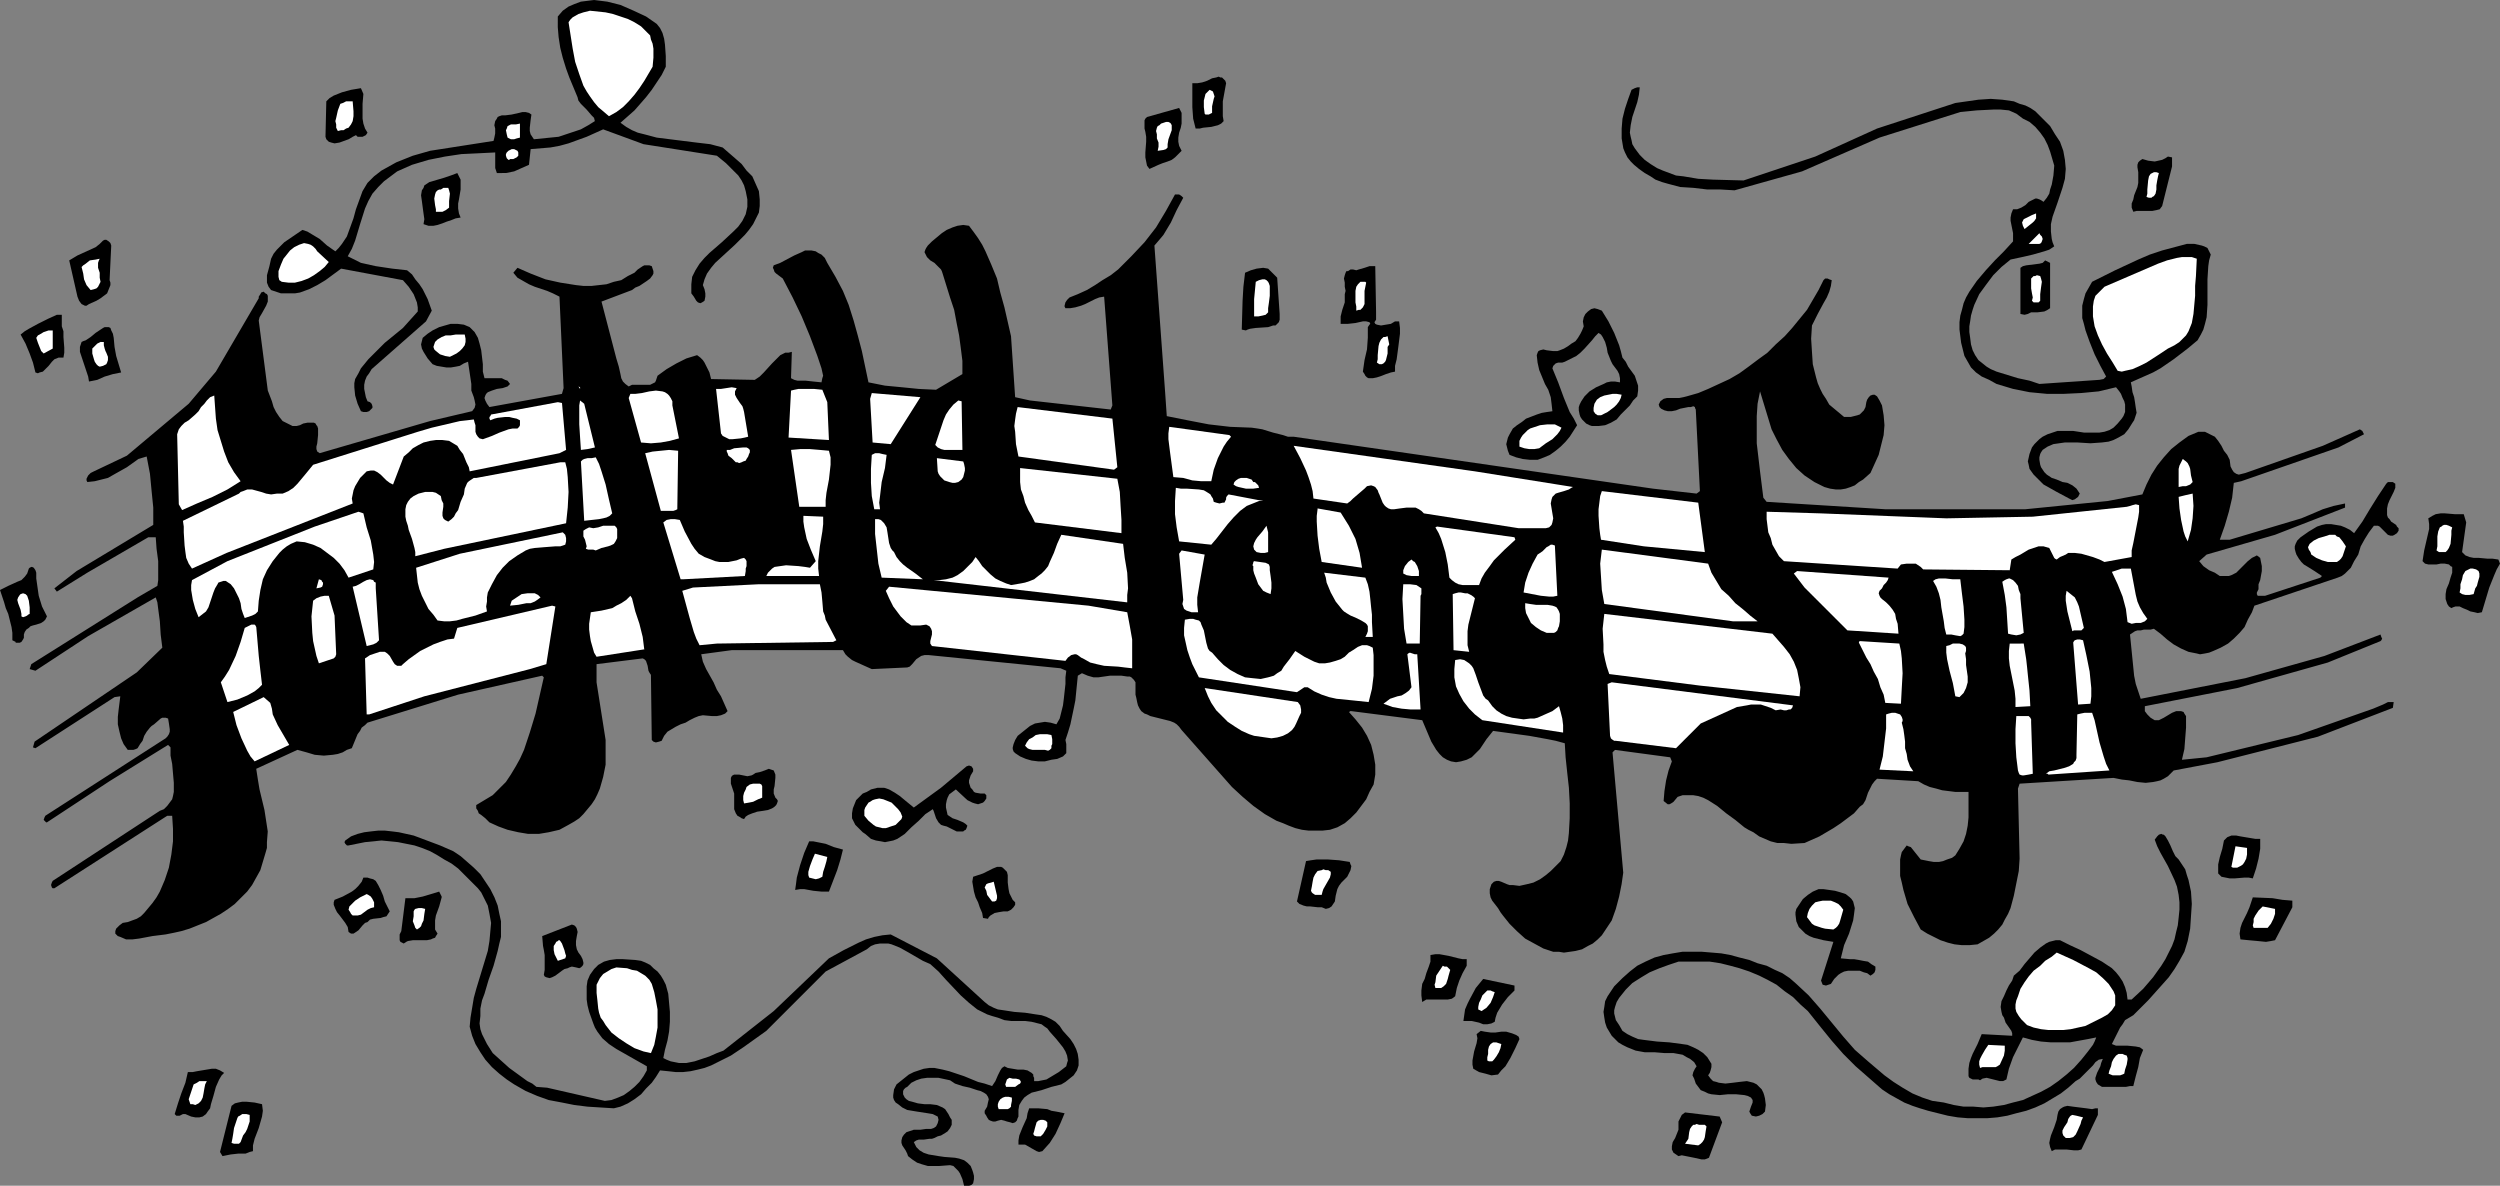 <?xml version="1.0" encoding="UTF-8" standalone="no"?>
<svg
   version="1.0"
   width="129.724mm"
   height="61.529mm"
   id="svg163"
   sodipodi:docname="For Auld Lang Syne.wmf"
   xmlns:inkscape="http://www.inkscape.org/namespaces/inkscape"
   xmlns:sodipodi="http://sodipodi.sourceforge.net/DTD/sodipodi-0.dtd"
   xmlns="http://www.w3.org/2000/svg"
   xmlns:svg="http://www.w3.org/2000/svg">
  <rect width="100%" height="100%" fill="#808080" stroke="none"/>
  <sodipodi:namedview
     id="namedview163"
     pagecolor="#ffffff"
     bordercolor="#000000"
     borderopacity="0.25"
     inkscape:showpageshadow="2"
     inkscape:pageopacity="0.0"
     inkscape:pagecheckerboard="0"
     inkscape:deskcolor="#d1d1d1"
     inkscape:document-units="mm" />
  <defs
     id="defs1">
    <pattern
       id="WMFhbasepattern"
       patternUnits="userSpaceOnUse"
       width="6"
       height="6"
       x="0"
       y="0" />
  </defs>
  <path
     style="fill:#000000;fill-opacity:1;fill-rule:evenodd;stroke:none"
     d="m 128.795,4.687 0.646,0.808 0.485,0.97 0.323,1.131 0.162,1.131 0.162,2.262 v 2.101 l -0.808,1.616 -0.97,1.454 -0.97,1.454 -1.131,1.454 -1.131,1.293 -1.131,1.293 -2.747,2.424 1.131,0.808 1.131,0.646 1.131,0.485 1.293,0.323 2.424,0.646 2.586,0.323 2.586,0.323 2.586,0.323 2.747,0.323 2.424,0.646 2.424,2.101 1.293,1.131 0.97,1.293 1.131,1.131 0.646,1.454 0.646,1.454 0.162,1.616 v 1.293 l -0.162,1.293 -0.646,1.293 -0.485,0.97 -0.808,1.131 -0.808,0.97 -1.939,1.939 -1.939,1.778 -1.939,1.778 -0.808,0.97 -0.808,1.131 -0.485,1.131 -0.323,1.131 0.323,0.808 0.162,0.808 v 0.646 l -0.162,0.808 -0.485,0.323 -0.323,0.162 -0.485,-0.162 -0.323,-0.323 -0.485,-0.808 -0.485,-0.646 v -0.97 -0.808 l 0.162,-1.454 0.646,-1.293 0.808,-1.293 0.97,-1.131 0.97,-0.97 2.424,-2.101 2.262,-2.101 0.97,-0.97 0.808,-1.131 0.646,-1.293 0.323,-1.454 v -0.646 -0.808 l -0.162,-0.808 -0.162,-0.808 -0.323,-1.131 -0.485,-0.97 -0.646,-0.97 -0.808,-0.808 -1.616,-1.616 -1.778,-1.454 -14.382,-2.262 -7.918,-2.909 -3.232,1.454 -1.778,0.646 -1.778,0.646 -1.778,0.485 -1.778,0.323 -1.939,0.162 -1.939,0.162 -0.323,3.071 -2.909,1.293 -0.808,0.162 -0.808,0.162 H 98.253 97.445 l -0.162,-0.485 -0.162,-0.485 V 31.836 31.352 29.897 l -3.232,0.162 -3.394,0.162 -3.232,0.485 -3.232,0.646 -1.616,0.485 -1.616,0.485 -1.454,0.646 -1.454,0.646 -1.293,0.97 -1.293,0.97 -1.131,1.131 -1.131,1.293 -0.808,1.454 -0.646,1.454 -0.97,3.071 -0.97,3.232 -0.646,1.616 -0.808,1.454 1.293,0.646 1.293,0.646 1.454,0.323 1.454,0.323 3.232,0.485 2.909,0.323 0.97,0.808 0.646,0.97 0.808,0.97 0.646,0.97 0.97,1.939 0.808,2.262 -1.131,2.101 -10.666,9.373 -0.485,0.808 -0.485,0.646 -0.323,0.808 -0.162,0.808 v 0.808 l 0.162,0.808 0.162,0.808 0.323,0.808 0.485,0.162 0.323,0.323 0.162,0.485 v 0.323 l -0.162,0.162 -0.485,0.485 -0.485,0.162 H 71.266 l -0.485,-0.162 -0.646,-1.454 -0.485,-1.616 -0.162,-1.616 v -0.808 l 0.162,-0.808 0.646,-1.131 0.485,-0.97 1.454,-1.778 1.616,-1.616 1.616,-1.616 3.555,-2.909 1.454,-1.616 1.454,-1.616 v -0.808 l -0.162,-0.97 -0.323,-0.808 -0.323,-0.808 -0.97,-1.454 -1.131,-1.293 -12.12,-2.262 -3.07,2.262 -1.616,0.97 -1.616,0.808 -1.778,0.646 -0.97,0.162 h -0.97 -0.808 -0.97 l -0.97,-0.323 -0.97,-0.323 -0.485,-0.646 -0.323,-0.808 v -0.808 -0.646 l 0.485,-1.778 0.323,-1.454 0.485,-0.97 0.646,-0.808 0.646,-0.646 0.808,-0.808 3.555,-2.424 0.97,0.323 0.808,0.485 1.616,0.97 1.454,1.293 1.616,1.131 0.646,-0.646 0.646,-0.808 0.97,-1.454 0.646,-1.778 0.646,-1.778 0.485,-1.778 0.646,-1.778 0.646,-1.778 0.485,-0.808 0.485,-0.808 1.293,-1.293 1.454,-1.131 1.454,-0.808 1.454,-0.808 3.232,-1.293 3.394,-0.97 12.443,-1.939 0.162,-0.646 0.162,-0.808 v -0.97 l -0.162,-0.646 0.162,-0.808 0.323,-0.485 0.162,-0.323 0.323,-0.162 0.485,-0.162 h 0.646 l 1.293,-0.162 1.454,-0.323 0.646,-0.162 h 0.646 l 0.646,0.162 0.485,0.323 -0.162,1.131 -0.162,1.454 v 0.646 l 0.162,0.646 0.323,0.485 0.323,0.485 1.616,-0.162 1.616,-0.162 1.616,-0.162 1.454,-0.485 1.454,-0.485 1.454,-0.485 1.454,-0.808 1.293,-0.808 -0.162,-0.646 -0.485,-0.485 -0.97,-1.131 -1.131,-1.131 -0.485,-0.646 -0.162,-0.646 -1.616,-3.879 -0.646,-1.778 -0.646,-2.101 -0.485,-1.939 -0.323,-2.101 -0.162,-1.939 V 3.232 l 0.97,-1.131 1.131,-0.808 1.131,-0.485 1.293,-0.485 1.293,-0.162 L 116.513,0 l 1.293,0.162 1.293,0.162 1.293,0.323 1.293,0.323 2.586,1.131 2.424,1.131 z"
     id="path1" />
  <path
     style="fill:#ffffff;fill-opacity:1;fill-rule:evenodd;stroke:none"
     d="m 126.856,6.303 0.646,0.646 0.162,0.808 0.323,0.808 0.162,0.97 v 1.778 l -0.162,1.778 -1.616,2.747 -0.97,1.454 -0.97,1.293 -1.131,1.293 -1.131,1.131 -1.293,0.97 -1.454,0.808 -1.131,-0.97 -0.97,-0.808 -0.808,-0.97 -0.808,-1.131 -0.646,-0.97 -0.646,-1.131 -0.808,-2.262 -0.808,-2.424 -0.485,-2.586 -0.808,-5.171 0.323,-0.485 0.485,-0.485 1.131,-0.646 0.97,-0.323 1.293,-0.323 3.07,0.323 1.454,0.323 1.454,0.485 1.454,0.485 1.293,0.646 1.293,0.808 z"
     id="path2" />
  <path
     style="fill:#000000;fill-opacity:1;fill-rule:evenodd;stroke:none"
     d="m 240.461,16.322 -0.646,3.555 v 1.939 0.97 l 0.162,0.97 -0.485,0.485 -0.646,0.323 -0.646,0.162 -0.646,0.162 -1.616,0.162 -0.646,0.162 h -0.808 l -0.485,-1.939 -0.162,-2.262 v -4.687 h 0.97 l 0.97,-0.162 0.97,-0.323 0.97,-0.485 0.808,-0.162 0.485,-0.162 0.323,0.162 h 0.323 l 0.323,0.323 0.323,0.323 z"
     id="path3" />
  <path
     style="fill:#000000;fill-opacity:1;fill-rule:evenodd;stroke:none"
     d="m 321.584,17.13 -0.162,1.454 -0.323,1.454 -0.97,2.909 -0.323,1.616 -0.162,1.454 0.162,0.808 0.162,0.646 0.162,0.808 0.485,0.808 0.97,1.293 0.97,0.97 1.131,0.808 1.293,0.808 1.131,0.485 1.293,0.485 1.293,0.485 1.454,0.162 2.909,0.485 2.909,0.162 5.979,0.162 14.059,-4.687 12.12,-5.495 15.352,-5.01 2.262,-0.323 2.262,-0.323 2.424,-0.162 2.262,0.162 2.262,0.323 1.131,0.485 1.131,0.323 0.97,0.485 0.97,0.646 0.808,0.808 0.808,0.808 1.293,1.293 0.97,1.616 0.97,1.454 0.646,1.778 0.323,1.778 0.162,1.778 -0.162,1.939 -0.485,1.778 -0.97,2.909 -0.97,2.747 -0.323,1.454 v 1.454 l 0.162,1.454 0.162,0.646 0.323,0.808 -0.97,0.646 -0.97,0.323 -2.262,0.646 -2.101,0.485 -2.262,0.485 -1.778,1.454 -1.616,1.616 -1.454,1.939 -1.293,1.778 -0.97,2.101 -0.323,0.97 -0.323,1.131 -0.162,1.131 -0.162,0.97 v 1.131 l 0.162,1.131 0.162,1.293 0.323,1.131 0.485,0.97 0.646,0.97 0.808,0.646 0.808,0.646 0.808,0.485 1.131,0.485 2.101,0.646 2.101,0.646 2.262,0.485 1.939,0.646 11.797,-0.808 0.808,-0.162 0.162,-0.162 0.323,-0.323 -1.131,-2.101 -1.131,-2.262 -0.97,-2.424 -0.808,-2.262 -0.323,-1.293 -0.323,-1.131 v -1.293 -1.131 l 0.323,-1.293 0.323,-1.131 0.646,-1.131 0.646,-1.131 4.525,-2.262 4.525,-2.101 2.262,-0.97 2.424,-0.808 2.424,-0.646 2.424,-0.646 h 1.454 l 1.454,0.323 0.485,0.162 0.646,0.323 0.323,0.646 0.323,0.646 -0.323,1.131 -0.162,1.131 -0.162,2.586 v 2.586 2.424 l -0.162,2.424 -0.323,1.293 -0.323,1.131 -0.485,0.97 -0.646,1.131 -0.97,0.808 -0.97,0.808 -2.747,2.101 -2.586,1.778 -1.454,0.808 -1.454,0.646 -1.454,0.646 -1.454,0.646 0.162,0.808 0.162,1.131 0.323,0.97 0.162,0.97 0.162,1.131 0.162,0.97 -0.323,0.97 -0.162,0.485 -0.323,0.485 -0.808,1.293 -0.808,0.97 -1.131,0.646 -0.97,0.485 -0.97,0.323 -1.293,0.162 -2.262,0.162 -2.586,-0.162 h -2.424 l -1.131,0.162 -1.131,0.162 -1.131,0.485 -0.97,0.646 -0.323,0.485 -0.162,0.323 -0.162,0.646 v 0.485 l 0.162,0.97 0.162,0.485 0.323,0.485 0.323,0.485 0.485,0.485 0.97,0.646 0.97,0.323 1.131,0.485 0.97,0.162 0.97,0.485 0.808,0.646 0.323,0.485 0.323,0.485 -0.323,0.646 -0.646,0.485 -0.485,0.162 -0.323,-0.162 -0.323,-0.162 -2.424,-1.293 -2.586,-1.454 -0.97,-0.97 -0.97,-0.97 -0.808,-1.131 -0.162,-0.808 -0.162,-0.646 0.323,-1.454 0.485,-1.293 0.485,-0.646 0.485,-0.485 0.485,-0.485 0.646,-0.485 0.97,-0.485 0.97,-0.323 0.97,-0.323 h 0.97 2.101 l 2.101,0.323 h 2.101 0.97 l 0.97,-0.162 0.97,-0.323 0.808,-0.485 0.808,-0.808 0.808,-0.97 0.323,-0.485 0.323,-0.808 v -0.646 -0.808 l -0.162,-0.646 -0.323,-0.646 -0.323,-0.808 -0.323,-0.485 -0.646,-0.808 -3.394,0.808 -3.394,0.323 -3.394,0.162 h -3.394 l -3.394,-0.323 -1.616,-0.323 -1.616,-0.323 -1.616,-0.485 -1.616,-0.485 -1.454,-0.808 -1.454,-0.646 -1.131,-0.808 -0.97,-0.97 -0.646,-1.131 -0.646,-1.131 -0.323,-1.293 -0.323,-1.293 -0.323,-2.586 v -1.454 l 0.162,-1.293 0.323,-1.131 0.323,-1.293 0.485,-1.131 0.646,-1.131 1.454,-2.101 1.778,-2.101 1.778,-1.939 1.778,-1.778 1.778,-1.939 v -0.808 -0.808 l -0.323,-1.616 -0.162,-0.808 v -0.646 l 0.162,-0.808 0.323,-0.808 h 0.485 0.323 l 0.808,-0.323 0.808,-0.485 0.646,-0.646 0.646,-0.323 0.646,-0.323 h 0.323 l 0.485,0.162 0.323,0.162 0.485,0.323 0.646,-0.808 0.485,-0.808 0.162,-0.808 0.323,-0.97 0.323,-1.778 0.162,-1.939 -0.808,-2.747 -0.485,-1.293 -0.646,-1.293 -0.808,-1.131 -0.97,-1.131 -1.131,-0.97 -1.293,-0.646 -0.646,-0.485 -0.646,-0.485 -1.454,-0.646 -1.616,-0.162 h -1.454 l -3.232,0.162 -3.232,0.323 -15.837,5.01 -15.19,6.626 -13.251,3.717 -2.747,-0.162 h -2.586 l -2.747,-0.323 -2.586,-0.162 -2.424,-0.646 -1.131,-0.323 -1.293,-0.485 -0.97,-0.646 -1.131,-0.646 -1.131,-0.808 -0.97,-0.808 -0.646,-0.646 -0.646,-0.808 -0.485,-0.97 -0.323,-0.808 -0.162,-0.97 -0.162,-0.97 v -1.939 l 0.162,-1.939 0.485,-1.939 0.646,-1.939 0.646,-1.778 0.646,-0.323 0.485,-0.162 z"
     id="path4" />
  <path
     style="fill:#000000;fill-opacity:1;fill-rule:evenodd;stroke:none"
     d="m 71.266,18.423 -0.162,1.939 v 2.101 0.808 l 0.162,0.97 0.323,0.97 0.485,0.808 -0.323,0.485 -0.646,0.323 h -0.646 -0.323 l -0.323,-0.323 -0.646,0.323 -0.808,0.485 -1.778,0.646 -0.97,0.162 -0.646,-0.162 -0.485,-0.162 -0.323,-0.323 -0.162,-0.162 -0.162,-0.485 0.162,-6.949 0.646,-0.646 0.808,-0.485 1.616,-0.646 1.778,-0.485 1.939,-0.323 z"
     id="path5" />
  <path
     style="fill:#ffffff;fill-opacity:1;fill-rule:evenodd;stroke:none"
     d="m 237.713,22.14 -0.323,0.162 -0.323,0.162 h -0.485 -0.162 l -0.162,-0.162 -0.162,-1.293 v -1.293 l 0.162,-0.646 0.162,-0.646 0.323,-0.323 0.485,-0.485 0.646,0.323 0.162,0.485 0.162,0.485 -0.162,0.485 -0.323,1.454 v 0.646 z"
     id="path6" />
  <path
     style="fill:#ffffff;fill-opacity:1;fill-rule:evenodd;stroke:none"
     d="m 69.165,19.878 0.162,1.939 v 0.97 l -0.162,0.97 -0.323,0.646 -0.485,0.646 -0.485,0.162 -0.485,0.323 h -0.485 l -0.646,0.162 -0.323,-0.646 V 24.403 l -0.162,-0.646 0.162,-0.646 0.323,-1.454 0.485,-1.293 0.485,-0.162 0.646,-0.323 z"
     id="path7" />
  <path
     style="fill:#000000;fill-opacity:1;fill-rule:evenodd;stroke:none"
     d="m 231.734,22.14 v 1.131 0.97 l -0.162,0.808 -0.323,0.97 -0.162,0.97 v 0.808 l 0.162,0.808 0.485,0.97 -0.646,0.646 -0.646,0.646 -0.646,0.485 -0.808,0.323 -0.97,0.323 -0.808,0.323 -1.778,0.808 -0.485,-0.646 -0.162,-0.808 -0.162,-0.808 V 29.897 l 0.162,-2.101 v -0.97 l -0.162,-0.97 -0.162,-0.646 V 24.403 23.595 l 0.162,-0.323 0.323,-0.323 6.302,-1.778 z"
     id="path8" />
  <path
     style="fill:#ffffff;fill-opacity:1;fill-rule:evenodd;stroke:none"
     d="m 228.987,28.928 -0.323,0.323 -0.485,0.162 -1.131,0.162 0.162,-0.808 v -0.808 l -0.323,-0.808 v -0.808 l -0.162,-0.646 0.162,-0.646 0.162,-0.323 0.323,-0.162 0.323,-0.323 0.485,-0.162 0.485,-0.162 h 0.485 l 0.323,0.162 0.162,0.162 0.162,0.323 v 0.162 0.808 l -0.646,1.778 -0.162,0.97 z"
     id="path9" />
  <path
     style="fill:#ffffff;fill-opacity:1;fill-rule:evenodd;stroke:none"
     d="m 101.969,26.988 -0.646,0.162 -0.485,0.162 h -0.646 l -0.646,-0.323 -0.162,-0.646 -0.162,-0.808 0.162,-0.323 0.162,-0.485 0.323,-0.162 0.323,-0.162 h 0.97 l 0.808,-0.162 z"
     id="path10" />
  <path
     style="fill:#ffffff;fill-opacity:1;fill-rule:evenodd;stroke:none"
     d="m 101.646,29.897 v 0.323 0.323 l -0.162,0.162 -0.162,0.162 -0.646,0.323 h -0.646 l -0.162,0.162 h -0.162 l -0.323,-0.323 -0.162,-0.485 v -0.323 l 0.162,-0.323 0.323,-0.323 0.323,-0.162 0.323,-0.162 h 0.485 l 0.646,0.323 z"
     id="path11" />
  <path
     style="fill:#000000;fill-opacity:1;fill-rule:evenodd;stroke:none"
     d="m 425.977,32.644 -1.939,7.757 -0.485,0.646 -0.646,0.162 -0.808,0.162 h -3.07 l -0.646,0.162 -0.323,-0.808 v -0.808 l 0.323,-0.808 0.162,-0.808 0.646,-1.616 0.162,-0.808 v -0.97 -0.485 -0.646 l -0.162,-0.97 v -0.485 l 0.162,-0.485 0.323,-0.323 0.485,-0.323 1.131,0.323 1.293,0.162 1.454,-0.323 0.646,-0.323 0.485,-0.323 0.808,0.162 z"
     id="path12" />
  <path
     style="fill:#ffffff;fill-opacity:1;fill-rule:evenodd;stroke:none"
     d="m 423.392,33.937 -0.162,0.646 -0.162,0.808 -0.162,0.97 v 0.808 l -0.162,0.808 -0.323,0.485 -0.323,0.162 -0.162,0.162 h -0.485 l -0.485,-0.162 0.162,-0.646 v -0.808 l 0.162,-1.778 0.162,-0.808 0.323,-0.485 0.323,-0.162 0.323,-0.162 h 0.485 z"
     id="path13" />
  <path
     style="fill:#000000;fill-opacity:1;fill-rule:evenodd;stroke:none"
     d="m 90.334,35.23 v 0.97 0.97 l -0.162,0.97 -0.162,0.97 -0.162,0.808 v 0.97 l 0.162,0.97 0.323,0.808 -0.97,0.162 -0.808,0.323 -0.97,0.323 -0.808,0.323 -0.97,0.323 -0.808,0.162 h -0.97 l -0.97,-0.323 0.162,-0.97 -0.162,-1.131 -0.323,-2.424 -0.162,-1.131 0.162,-0.97 0.323,-0.485 0.162,-0.485 0.485,-0.323 0.485,-0.323 2.747,-0.808 1.454,-0.485 1.293,-0.485 z"
     id="path14" />
  <path
     style="fill:#ffffff;fill-opacity:1;fill-rule:evenodd;stroke:none"
     d="m 88.072,40.725 -0.646,0.485 -0.646,0.323 h -0.646 -0.646 v -0.485 l -0.162,-0.808 -0.162,-1.293 0.162,-0.808 0.162,-0.485 0.323,-0.323 0.323,-0.162 h 0.323 l 0.485,-0.323 h 0.323 0.323 0.323 l 0.162,0.485 0.162,0.646 -0.162,1.454 v 0.808 z"
     id="path15" />
  <path
     style="fill:#000000;fill-opacity:1;fill-rule:evenodd;stroke:none"
     d="m 232.057,38.785 -1.293,2.424 -1.131,2.424 -1.454,2.424 -0.808,0.97 -0.97,1.131 2.101,28.766 0.323,4.687 4.04,0.808 4.202,0.808 4.202,0.485 4.202,0.162 1.131,0.162 0.97,0.162 2.101,0.646 1.939,0.485 0.97,0.323 h 1.131 l 70.458,10.181 8.565,0.97 0.646,-0.485 -0.808,-15.999 -0.162,-0.323 v -0.162 l -0.323,-0.162 -0.485,0.162 h -0.485 l -0.808,0.162 -0.808,0.162 -0.808,0.323 -0.808,0.162 h -0.808 l -0.646,-0.162 -0.646,-0.323 -0.323,-0.323 -0.162,-0.485 0.162,-0.323 0.162,-0.323 0.646,-0.485 0.646,-0.162 h 0.808 1.616 l 0.808,-0.162 0.646,-0.162 2.262,-0.646 1.939,-0.808 2.101,-0.97 2.101,-0.97 1.939,-1.131 1.778,-1.293 1.939,-1.454 1.778,-1.293 1.616,-1.616 1.778,-1.616 1.454,-1.616 1.454,-1.778 1.454,-1.778 1.131,-1.939 1.131,-1.939 0.97,-1.939 0.323,-0.323 h 0.485 l 0.323,0.162 0.485,0.162 -0.162,1.131 -0.323,1.131 -0.485,1.131 -0.646,1.131 -1.131,2.101 -1.131,2.262 -0.162,2.586 0.162,2.586 0.162,2.424 0.646,2.586 0.323,1.131 0.485,1.131 0.485,0.97 0.646,0.97 0.646,1.131 0.97,0.808 0.97,0.808 0.97,0.808 h 0.646 0.646 l 0.646,-0.162 0.646,-0.162 0.485,-0.162 0.485,-0.485 0.323,-0.323 0.323,-0.646 0.162,-0.97 0.162,-0.485 0.323,-0.485 0.323,-0.323 0.485,-0.162 h 0.323 l 0.485,0.323 0.485,0.808 0.485,0.97 0.162,0.97 0.162,0.97 0.162,1.939 -0.162,1.939 -0.485,1.939 -0.485,1.939 -0.808,1.778 -0.808,1.778 -1.454,1.293 -0.808,0.485 -0.808,0.646 -0.808,0.323 -0.97,0.323 -0.97,0.162 h -0.97 l -1.131,-0.162 -1.131,-0.323 -0.97,-0.485 -0.97,-0.485 -1.939,-1.293 -1.616,-1.454 -1.454,-1.778 -1.293,-1.778 -1.131,-2.101 -0.97,-1.939 -2.262,-7.434 -0.485,2.424 -0.162,2.424 v 2.747 2.586 l 0.646,5.495 0.323,2.586 0.323,2.586 0.646,0.808 23.27,1.454 h 27.472 l 16.16,-1.616 6.787,-1.293 0.808,-1.939 0.97,-1.939 1.131,-1.778 1.293,-1.616 1.454,-1.616 1.616,-1.293 1.778,-1.293 1.939,-0.808 h 0.646 0.646 l 0.97,0.485 0.97,0.485 0.646,0.808 0.646,0.97 0.485,0.97 0.646,0.808 0.485,0.97 0.162,1.293 0.323,0.646 0.323,0.485 0.485,0.323 0.485,0.162 0.646,-0.162 0.646,-0.162 15.19,-5.333 7.272,-3.232 0.485,0.323 0.323,0.646 -5.01,2.586 -19.069,6.626 -1.454,0.323 -0.323,2.909 -0.646,2.747 -0.808,2.747 -0.97,2.747 h 1.939 l 14.059,-4.202 1.939,-0.808 2.262,-0.97 2.101,-0.646 2.262,-0.485 v 0.808 l -13.736,5.333 -13.413,3.879 -1.454,1.293 0.808,0.97 1.131,0.808 1.131,0.485 0.97,0.646 h 0.646 0.646 0.485 l 0.485,-0.162 0.97,-0.485 0.808,-0.808 0.808,-0.808 0.646,-0.646 0.808,-0.646 0.97,-0.485 0.646,0.485 0.162,0.808 0.162,0.808 v 0.97 l -0.323,1.778 -0.323,0.808 v 0.97 l -0.323,0.646 v 0.323 l 0.162,0.323 h 1.454 l 10.827,-3.555 0.323,-0.323 -1.454,-0.97 -1.293,-0.808 -0.808,-0.485 -0.485,-0.485 -0.485,-0.646 -0.485,-0.808 -0.162,-0.485 -0.162,-0.646 v -0.485 l 0.162,-0.485 0.323,-0.646 0.646,-0.646 1.616,-1.131 0.808,-0.485 0.808,-0.485 0.97,-0.323 0.808,-0.162 h 0.97 l 0.97,0.162 0.97,0.162 0.808,0.323 0.97,0.485 0.808,0.646 0.808,-1.131 0.808,-1.131 1.454,-2.424 1.616,-2.586 1.616,-2.424 0.323,-0.323 h 0.485 0.485 l 0.485,0.323 v 0.808 l -0.323,0.808 -0.808,1.616 -0.323,0.808 -0.162,0.808 v 0.97 0.323 l 0.162,0.485 0.323,0.323 0.323,0.485 0.97,0.646 0.162,0.323 0.323,0.323 v 0.485 l -0.323,0.485 -0.485,0.323 -0.323,0.162 h -0.485 l -0.485,-0.162 -0.646,-0.646 -0.646,-0.646 -0.323,-0.323 -0.323,-0.162 h -0.323 -0.485 l -0.485,0.646 -0.485,0.646 -0.808,1.293 -0.808,1.454 -0.485,1.616 -0.808,1.293 -0.646,1.293 -0.646,0.646 -0.485,0.485 -0.646,0.485 -0.808,0.323 -16.322,5.495 -0.485,1.293 -0.808,1.454 -0.646,1.454 -0.97,1.131 -1.131,1.131 -1.131,0.97 -1.454,0.808 -1.454,0.646 -0.808,0.323 -0.808,0.162 -0.97,0.162 -0.646,-0.162 -1.616,-0.323 -1.454,-0.646 -1.454,-0.808 -1.293,-0.97 -1.293,-1.131 -1.293,-0.97 -0.646,0.162 h -0.646 -0.646 l -0.646,0.162 h -0.646 l -0.485,0.162 -0.485,0.323 -0.485,0.323 0.323,3.232 0.323,3.232 0.162,1.616 0.323,1.616 0.485,1.454 0.485,1.454 20.523,-4.04 15.514,-4.363 10.989,-4.202 0.162,0.485 0.162,0.323 -0.162,0.323 -0.162,0.162 -10.342,4.202 -17.776,5.01 -18.099,3.555 v 0.485 0.485 l 0.485,0.646 0.646,0.646 0.808,0.485 h 0.808 l 0.97,-0.485 0.808,-0.485 0.808,-0.485 0.808,-0.323 h 0.646 0.323 l 0.485,0.162 0.162,0.323 0.323,0.485 v 2.262 l -0.162,2.101 -0.162,2.101 -0.485,2.101 4.848,-0.485 17.938,-4.363 14.706,-5.171 1.939,-0.808 0.97,-0.485 h 0.646 0.485 l -0.162,1.131 -14.706,5.656 -19.715,5.01 -8.565,1.616 -0.646,0.646 -0.485,0.485 -0.808,0.485 -0.646,0.323 -0.646,0.162 -0.808,0.162 -1.454,0.162 -1.616,-0.162 -1.616,-0.323 -1.454,-0.162 -1.616,-0.323 -18.422,1.131 -0.323,0.97 0.323,13.737 -0.162,2.424 -0.485,2.424 -0.485,2.424 -0.646,2.424 -0.485,1.131 -0.646,1.131 -0.485,0.97 -0.808,0.97 -0.808,0.808 -0.97,0.808 -1.131,0.646 -1.131,0.646 -1.616,0.162 h -1.454 l -1.454,-0.162 -1.293,-0.323 -1.454,-0.485 -1.293,-0.646 -1.293,-0.646 -1.293,-0.808 -1.293,-2.424 -1.293,-2.586 -0.808,-2.747 -0.323,-1.454 -0.323,-1.293 v -1.616 -1.616 l 0.162,-0.808 0.162,-0.646 0.485,-0.646 0.485,-0.646 0.323,0.162 0.485,0.162 0.646,0.808 0.646,0.808 0.646,0.808 1.616,0.323 0.97,0.162 h 0.97 l 0.808,-0.162 0.808,-0.323 0.97,-0.323 0.646,-0.485 0.808,-1.293 0.808,-1.454 0.485,-1.454 0.323,-1.616 0.162,-1.616 v -1.616 -3.394 h -2.586 l -1.293,-0.162 -1.293,-0.162 -1.131,-0.323 -1.293,-0.323 -1.131,-0.485 -1.131,-0.646 -8.08,-0.485 -0.485,0.485 -0.485,0.646 -0.808,1.616 -0.485,1.454 -0.485,0.808 -0.646,0.485 -1.131,1.293 -1.293,0.97 -1.293,0.97 -1.454,0.97 -2.747,1.616 -2.909,1.293 -2.586,0.162 -1.454,-0.162 h -1.293 l -1.293,-0.323 -1.131,-0.485 -1.131,-0.485 -1.131,-0.808 -0.97,-0.485 -0.808,-0.485 -1.778,-1.454 -1.778,-1.293 -1.778,-1.454 -1.778,-1.131 -0.97,-0.485 -0.97,-0.323 -0.97,-0.162 h -0.97 -1.131 l -0.97,0.323 -0.808,0.97 -0.485,0.323 -0.323,0.162 h -0.323 l -0.808,-0.646 0.162,-1.939 0.323,-2.101 0.485,-1.939 0.646,-1.778 -0.323,-0.808 -10.827,-1.454 -0.485,0.485 2.101,23.595 -0.323,2.262 -0.485,2.424 -0.646,2.424 -0.808,2.262 -0.646,0.97 -0.646,0.97 -0.646,0.97 -0.808,0.808 -0.97,0.808 -0.97,0.485 -1.131,0.646 -1.293,0.323 -1.131,0.162 -1.131,0.162 -0.97,-0.162 h -1.131 l -0.97,-0.323 -0.97,-0.323 -1.778,-0.97 -1.778,-0.97 -1.616,-1.454 -1.454,-1.454 -1.293,-1.616 -0.485,-0.646 -0.485,-0.808 -1.131,-1.454 -0.323,-0.646 -0.162,-0.808 v -0.808 l 0.162,-0.485 0.162,-0.485 0.485,-0.485 0.485,-0.162 h 0.485 l 0.485,0.162 1.131,0.485 0.485,0.162 h 0.646 l 1.293,0.162 1.454,-0.323 1.293,-0.323 1.293,-0.646 1.131,-0.808 0.97,-0.808 0.97,-0.97 0.97,-0.97 0.646,-1.293 0.485,-1.454 0.323,-1.293 0.162,-1.454 0.162,-2.909 V 157.566 l -0.162,-3.071 -0.323,-2.909 -0.323,-3.071 -0.162,-2.747 -1.778,-0.485 -1.616,-0.323 -3.555,-0.646 -7.11,-0.97 -0.646,0.808 -0.646,0.808 -0.646,0.97 -0.646,0.97 -0.808,0.808 -0.808,0.808 -0.97,0.485 -1.131,0.323 -0.97,0.162 -0.97,-0.162 -0.808,-0.323 -0.808,-0.485 -0.646,-0.646 -0.646,-0.808 -0.485,-0.808 -0.485,-0.808 -1.778,-4.202 -13.898,-1.778 h -0.162 -0.162 v 0.162 h -0.162 l 1.293,1.454 1.293,1.616 0.97,1.616 0.808,1.778 0.485,1.939 0.323,1.939 v 1.939 l -0.323,1.939 -0.808,1.454 -0.646,1.454 -0.97,1.293 -0.97,1.293 -1.131,1.131 -1.131,0.97 -1.454,0.808 -1.454,0.485 -1.454,0.162 h -1.293 -1.454 l -1.293,-0.162 -1.293,-0.323 -1.293,-0.485 -1.131,-0.485 -1.293,-0.485 -2.262,-1.293 -2.262,-1.616 -2.101,-1.778 -2.101,-1.939 -9.858,-11.151 -0.485,-0.646 -0.485,-0.485 -0.485,-0.323 -0.808,-0.323 -1.293,-0.323 -0.646,-0.162 -0.646,-0.162 -1.293,-0.323 -0.646,-0.323 -0.485,-0.162 -0.646,-0.485 -0.323,-0.485 -0.323,-0.646 -0.162,-0.646 -0.162,-0.808 -0.162,-0.646 v -1.616 -0.808 l -0.323,-0.485 -0.485,-0.485 -0.323,-0.162 h -0.485 l -1.131,-0.162 h -1.131 -1.131 l -2.262,0.323 h -0.97 l -1.131,-0.323 -1.131,-0.485 -0.808,0.485 -0.323,3.232 -0.162,1.616 -0.323,1.616 -0.646,3.071 -0.485,1.616 -0.485,1.454 0.162,0.808 v 0.97 0.808 l -0.323,0.323 -0.323,0.323 -1.131,0.485 -1.131,0.162 -1.293,0.323 h -1.293 l -1.293,-0.162 -1.131,-0.323 -1.131,-0.485 -0.97,-0.646 -0.323,-0.323 -0.162,-0.485 v -0.323 l 0.162,-0.646 0.323,-0.808 0.485,-0.808 1.616,-1.293 0.808,-0.646 0.97,-0.485 0.97,-0.162 0.97,-0.162 1.131,0.162 1.131,0.323 0.646,-1.131 0.323,-1.293 0.323,-1.293 0.162,-1.293 0.323,-2.909 v -1.293 l 0.162,-1.293 v 0 l -1.131,-0.485 -25.856,-2.586 H 181.315 l -0.646,0.162 -0.485,0.323 -0.485,0.323 -0.808,0.97 -0.485,0.485 -0.485,0.162 -6.949,0.323 -3.232,-1.454 -0.646,-0.323 -0.808,-0.646 -0.485,-0.485 -0.485,-0.808 h -21.816 l -5.979,0.808 0.323,1.454 0.646,1.454 1.454,2.586 0.646,1.454 0.808,1.293 1.293,2.909 -0.323,0.323 -0.162,0.162 -0.808,0.323 -0.808,0.162 h -0.97 l -1.778,-0.162 -0.808,0.162 -0.808,0.323 -0.97,0.485 -0.808,0.485 -0.97,0.323 -0.97,0.485 -0.808,0.485 -0.808,0.485 -0.646,0.808 -0.485,0.97 -0.485,0.162 -0.646,0.162 -0.485,-0.162 -0.323,-0.323 -0.162,-12.767 -0.323,-0.485 -0.162,-0.323 -0.162,-0.97 -0.323,-0.97 -0.323,-0.323 -0.323,-0.162 -9.05,1.131 v 3.555 l 1.778,11.312 v 2.424 2.424 l -0.485,2.424 -0.646,2.262 -0.485,1.131 -0.485,0.97 -0.646,0.97 -0.808,0.97 -0.808,0.97 -0.808,0.808 -0.97,0.646 -1.131,0.646 -1.778,0.97 -2.101,0.485 -1.939,0.323 h -2.101 l -1.939,-0.323 -2.101,-0.485 -1.778,-0.646 -1.778,-0.808 -0.808,-0.808 -0.808,-0.646 -0.485,-0.323 -0.162,-0.485 -0.323,-0.485 v -0.646 l 1.616,-0.97 1.616,-0.97 1.293,-1.293 1.293,-1.293 0.97,-1.454 0.97,-1.616 0.808,-1.454 0.808,-1.778 1.131,-3.394 1.131,-3.717 0.808,-3.555 0.808,-3.555 -0.323,-0.323 -16.483,3.717 -17.776,5.495 -0.485,0.485 -0.646,0.485 -0.323,0.646 -0.485,0.646 -1.131,2.747 -0.97,0.323 -0.808,0.485 -0.97,0.323 -0.97,0.162 -1.778,0.162 -1.778,-0.162 -1.616,-0.485 -1.778,-0.485 -8.08,3.717 0.323,2.101 0.323,1.939 0.97,4.04 0.323,2.101 0.323,2.101 -0.162,2.101 v 1.131 l -0.323,1.131 -0.485,1.616 -0.485,1.616 -0.808,1.454 -0.808,1.454 -0.97,1.293 -1.293,1.293 -1.131,1.131 -1.293,0.97 -1.454,0.97 -1.454,0.808 -1.454,0.808 -1.616,0.646 -1.616,0.646 -1.616,0.485 -1.454,0.323 -1.616,0.323 -1.293,0.162 -1.293,0.162 -2.586,0.485 -1.293,0.162 h -1.293 l -1.131,-0.485 -0.485,-0.162 -0.485,-0.485 v -0.485 l 0.162,-0.485 0.646,-0.646 0.646,-0.485 0.97,-0.162 1.778,-0.646 0.808,-0.485 0.646,-0.646 0.808,-0.97 0.808,-0.97 0.808,-1.131 0.646,-1.131 0.97,-2.262 0.808,-2.424 0.485,-2.586 0.323,-2.586 v -2.424 l -0.162,-2.586 h -0.97 l -22.139,14.221 h -0.323 l -0.162,-0.162 -0.162,-0.485 0.162,-0.485 0.162,-0.323 21.008,-13.737 0.808,-0.323 0.646,-0.646 0.485,-0.646 0.485,-0.646 0.162,-0.646 0.162,-0.808 v -1.778 l -0.323,-3.717 -0.323,-1.616 v -1.616 l -0.485,-0.485 -11.474,7.111 -12.282,8.08 H 9.05 l -0.162,-0.162 -0.323,-0.323 0.162,-0.485 0.162,-0.323 23.594,-15.191 0.323,-0.323 0.323,-0.485 0.162,-0.485 v -0.485 l -0.162,-1.131 -0.162,-0.97 -0.485,-0.162 h -0.162 -0.485 l -0.323,0.162 -1.293,1.131 -0.485,0.323 -0.323,0.323 -0.646,0.808 -0.485,0.808 -0.323,0.97 -0.485,0.646 -0.485,0.808 -0.323,0.162 -0.485,0.162 h -0.485 -0.646 l -0.808,-1.131 -0.485,-1.131 -0.323,-1.293 -0.323,-1.454 v -1.454 l 0.162,-1.454 0.162,-1.293 0.162,-1.293 -1.131,0.162 -15.514,10.02 -0.485,-0.162 0.323,-1.131 20.038,-13.575 5.01,-4.848 -0.323,-2.586 -0.162,-2.586 -0.323,-2.424 -0.162,-1.293 -0.323,-0.97 -13.251,7.595 -10.342,6.787 -1.131,-0.323 0.323,-0.97 20.846,-13.09 3.878,-2.262 0.162,-1.131 v -1.293 -2.424 l -0.323,-2.424 -0.162,-2.262 h -1.454 l -11.958,6.949 -5.979,3.717 -0.485,-0.646 4.363,-3.394 15.029,-9.05 v -3.394 l -0.323,-3.232 -0.323,-3.394 -0.646,-3.394 -1.616,0.485 -1.131,0.808 -1.131,0.808 -2.586,1.454 -1.131,0.646 -1.293,0.323 -1.293,0.323 -1.454,0.162 -0.162,-0.323 v -0.323 l 0.323,-0.646 0.485,-0.485 0.646,-0.323 6.464,-3.071 12.12,-10.181 5.333,-6.303 8.403,-14.383 v -0.323 l 0.323,-0.485 0.162,-0.323 0.485,-0.162 0.323,0.323 0.323,0.162 0.162,0.323 v 0.485 0.646 l -0.323,0.808 -0.808,1.454 -0.485,0.808 -0.162,0.646 1.778,13.737 0.808,2.101 0.323,1.131 0.485,0.97 0.646,0.97 0.646,0.808 0.97,0.485 0.97,0.485 h 0.808 l 0.646,-0.162 0.646,-0.323 0.808,-0.162 h 0.646 0.646 l 0.323,0.162 0.162,0.323 0.162,0.162 0.162,0.485 v 0.646 0.646 l -0.162,1.616 -0.162,0.646 v 0.485 l 0.162,0.485 0.485,0.323 21.654,-6.303 8.242,-1.939 0.485,-0.646 0.162,-0.646 -0.162,-0.808 -0.162,-0.646 -0.485,-1.293 v -0.646 -0.646 l -0.646,-4.363 -0.808,0.323 -0.808,0.485 -0.808,0.162 -0.97,0.162 h -0.808 l -0.97,-0.162 -0.97,-0.162 -0.808,-0.323 -0.97,-1.131 -0.808,-1.293 -0.323,-0.646 -0.162,-0.808 0.162,-0.646 0.162,-0.646 0.97,-0.808 0.97,-0.646 1.293,-0.646 1.131,-0.323 1.131,-0.323 h 1.293 l 1.293,0.162 1.131,0.485 0.485,0.485 0.485,0.485 0.646,1.131 0.323,1.131 0.323,1.293 0.323,2.747 v 1.454 l 0.323,1.293 h 0.646 0.646 1.454 0.646 l 0.646,0.323 0.485,0.162 0.485,0.646 -0.162,0.162 -0.323,0.323 -0.97,0.323 -1.131,0.162 -0.97,0.323 -0.808,0.323 -0.323,0.323 -0.162,0.323 -0.162,0.485 0.162,0.485 0.323,0.646 0.485,0.646 14.221,-2.586 0.323,-1.131 -0.808,-17.938 -1.293,-0.646 -1.131,-0.485 -2.424,-0.808 -1.131,-0.485 -1.131,-0.646 -1.131,-0.646 -0.808,-0.97 0.808,-0.97 2.586,1.131 2.909,1.131 2.909,0.646 3.07,0.485 1.454,0.162 h 1.616 l 1.454,-0.162 1.454,-0.162 1.454,-0.485 1.454,-0.323 1.293,-0.808 1.293,-0.646 0.646,-0.646 0.97,-0.646 0.323,-0.162 h 0.485 0.485 l 0.485,0.162 0.162,0.485 0.162,0.485 v 0.485 l -0.162,0.323 -0.485,0.646 -0.646,0.485 -1.454,0.97 -0.808,0.323 -0.646,0.485 v 0 l -5.979,2.262 2.909,11.151 0.485,1.616 0.323,1.454 0.162,0.808 0.323,0.646 0.485,0.485 0.646,0.485 0.646,-0.323 h 0.97 0.808 0.97 0.808 l 0.646,-0.323 0.323,-0.162 0.162,-0.323 0.162,-0.485 0.162,-0.485 1.778,-1.293 1.939,-1.131 1.939,-0.97 2.101,-0.646 0.646,0.485 0.485,0.485 0.323,0.485 0.323,0.646 0.646,1.293 0.323,1.293 8.565,0.162 0.97,-0.646 0.808,-0.808 1.616,-1.778 0.808,-0.808 0.808,-0.808 0.97,-0.485 h 0.646 l 0.646,-0.162 -0.162,5.171 0.646,0.323 0.646,0.162 h 1.616 l 1.454,0.162 1.616,0.162 0.162,-0.808 0.162,-0.485 -0.323,-1.454 -0.808,-2.424 -1.454,-3.879 -1.616,-3.879 -1.778,-3.717 -1.939,-3.717 -0.646,-0.485 -0.646,-0.485 -0.323,-0.323 -0.162,-0.485 -0.162,-0.323 0.162,-0.485 1.293,-0.485 2.747,-1.454 1.454,-0.646 0.646,-0.323 h 0.808 0.485 l 0.808,0.162 0.485,0.323 0.646,0.323 0.646,0.646 0.485,0.97 1.616,2.747 1.454,2.747 1.131,2.747 0.97,3.071 0.808,2.909 0.808,3.071 1.293,6.141 3.232,0.646 3.394,0.323 3.232,0.323 3.394,0.162 5.171,-3.071 v -2.586 l -0.323,-2.586 -0.323,-2.424 -0.485,-2.424 -0.485,-2.586 -0.808,-2.424 -1.454,-4.687 -0.162,-0.485 -0.162,-0.323 -0.646,-0.646 -0.646,-0.646 -0.808,-0.485 -0.646,-0.646 -0.323,-0.646 -0.162,-0.323 0.162,-0.485 0.162,-0.323 0.323,-0.485 0.808,-0.808 0.97,-0.808 0.97,-0.808 0.97,-0.646 1.131,-0.485 0.97,-0.323 1.131,-0.162 1.131,0.162 0.97,1.293 0.808,1.131 0.808,1.293 0.646,1.293 1.131,2.586 1.131,2.747 0.646,2.747 0.808,2.909 1.293,5.656 0.808,11.959 2.909,0.646 15.837,1.778 0.323,-0.808 -1.616,-21.332 -0.97,0.162 -0.808,0.323 -1.939,0.97 -0.808,0.323 -1.131,0.323 -0.97,0.162 h -0.97 l -0.162,-0.323 v -0.162 l 0.162,-0.646 0.323,-0.485 0.485,-0.485 1.616,-0.646 1.778,-0.808 1.616,-0.97 1.454,-0.97 1.616,-0.97 1.454,-1.131 1.293,-1.293 1.293,-1.293 2.586,-2.747 2.262,-2.909 1.939,-3.232 1.778,-3.232 h 0.485 0.323 l 0.485,0.323 z"
     id="path16" />
  <path
     style="fill:#ffffff;fill-opacity:1;fill-rule:evenodd;stroke:none"
     d="m 399.313,41.856 v 0.646 0.323 l -0.323,0.485 -0.323,0.323 -0.808,0.646 -0.808,0.646 -0.323,-0.646 -0.162,-0.646 0.162,-0.323 0.162,-0.323 0.323,-0.162 0.323,-0.162 0.97,-0.485 z"
     id="path17" />
  <path
     style="fill:#ffffff;fill-opacity:1;fill-rule:evenodd;stroke:none"
     d="m 400.444,47.351 -0.162,0.323 -0.323,0.162 h -0.646 -0.808 -0.646 l 2.101,-2.101 0.162,0.323 0.323,0.323 0.162,0.485 z"
     id="path18" />
  <path
     style="fill:#000000;fill-opacity:1;fill-rule:evenodd;stroke:none"
     d="m 21.816,48.159 -0.323,6.787 0.162,0.485 v 0.485 l -0.323,0.808 -0.323,0.808 -0.646,0.485 -0.646,0.485 -0.808,0.485 -1.454,0.646 -0.485,0.323 h -0.323 l -0.323,-0.162 -0.323,-0.162 -0.485,-0.646 -0.323,-0.808 -1.616,-7.111 0.808,-0.485 0.808,-0.485 1.778,-0.808 1.778,-0.808 0.808,-0.646 0.646,-0.646 0.323,-0.162 h 0.323 l 0.485,0.323 0.323,0.323 z"
     id="path19" />
  <path
     style="fill:#ffffff;fill-opacity:1;fill-rule:evenodd;stroke:none"
     d="m 64.478,51.391 -0.808,0.97 -0.97,0.808 -1.131,0.808 -1.131,0.646 -1.293,0.485 -1.293,0.323 h -1.293 l -1.293,-0.162 -0.485,-0.323 -0.162,-0.646 v -0.646 -0.485 l 0.485,-1.293 0.485,-1.131 0.646,-0.808 0.646,-0.808 0.808,-0.646 0.97,-0.485 0.97,-0.323 0.808,0.162 0.485,0.162 0.485,0.323 0.485,0.485 0.323,0.485 z"
     id="path20" />
  <path
     style="fill:#ffffff;fill-opacity:1;fill-rule:evenodd;stroke:none"
     d="m 430.664,54.138 -0.162,1.939 v 1.939 l -0.162,1.778 -0.162,1.778 -0.323,1.778 -0.323,0.808 -0.323,0.808 -0.485,0.808 -0.646,0.646 -0.646,0.646 -0.97,0.646 -1.293,0.646 -1.454,0.97 -2.747,1.778 -1.293,0.646 -1.454,0.646 -1.454,0.323 -0.646,0.162 -0.808,-0.162 -0.97,-1.616 -1.131,-1.778 -0.97,-1.778 -0.808,-1.778 -0.646,-1.778 -0.162,-0.97 -0.162,-0.97 v -0.97 -0.97 l 0.162,-1.131 0.323,-0.97 1.778,-1.778 10.504,-4.525 1.778,-0.646 1.939,-0.485 0.97,-0.162 h 0.97 0.97 l 0.97,0.323 z"
     id="path21" />
  <path
     style="fill:#ffffff;fill-opacity:1;fill-rule:evenodd;stroke:none"
     d="m 19.554,50.744 -0.162,0.323 -0.162,0.485 v 0.97 l 0.323,0.97 v 0.97 l 0.162,0.808 -0.162,0.323 -0.162,0.323 -0.162,0.323 -0.323,0.323 -0.485,0.162 -0.646,0.162 -0.808,-0.97 -0.485,-1.131 -0.162,-1.131 -0.323,-1.293 0.323,-0.323 0.485,-0.323 0.808,-0.646 1.131,-0.162 z"
     id="path22" />
  <path
     style="fill:#000000;fill-opacity:1;fill-rule:evenodd;stroke:none"
     d="m 402.06,60.441 -0.485,0.323 -0.646,0.323 -1.293,0.162 h -1.293 l -0.646,0.323 -0.646,0.162 -0.808,-0.162 v -9.05 l 0.485,-0.323 0.646,-0.162 1.293,-0.162 1.293,-0.162 0.646,-0.162 0.485,-0.485 0.97,0.485 z"
     id="path23" />
  <path
     style="fill:#000000;fill-opacity:1;fill-rule:evenodd;stroke:none"
     d="m 269.872,61.087 v 0.485 0.646 0.485 l -0.323,0.485 0.162,0.323 0.323,0.162 0.808,0.162 1.939,-0.323 0.808,-0.485 h 0.323 0.485 l 0.162,1.293 v 1.131 l -0.323,2.586 -0.323,2.424 -0.323,1.293 v 1.131 l -0.808,0.162 -0.97,0.323 -0.808,0.323 -0.97,0.323 -0.808,0.162 h -0.808 l -0.323,-0.162 -0.323,-0.323 -0.162,-0.323 -0.323,-0.485 0.323,-2.262 0.485,-2.101 0.162,-2.262 v -2.101 l 0.323,-0.485 0.162,-0.162 -0.162,-0.323 -0.646,-0.162 h -0.646 l -1.454,0.323 -1.454,0.162 h -0.646 -0.808 v -0.646 -0.808 l 0.323,-1.293 0.485,-1.454 V 58.501 57.693 l 0.162,-0.646 -0.162,-0.808 v -0.808 l -0.162,-0.808 0.162,-0.646 0.162,-0.485 0.162,-0.323 h 0.323 l 0.485,-0.323 h 0.485 l 0.646,0.162 0.485,-0.162 1.131,-0.323 0.97,-0.323 h 0.485 0.646 z"
     id="path24" />
  <path
     style="fill:#000000;fill-opacity:1;fill-rule:evenodd;stroke:none"
     d="m 250.48,54.461 0.485,7.111 v 0.646 0.485 l -0.162,0.485 -0.323,0.323 -0.323,0.323 h -0.485 l -0.97,0.323 -2.424,0.162 -1.131,0.162 -0.485,0.162 -0.323,0.162 -0.808,-0.162 0.162,-5.656 0.162,-2.747 0.323,-2.747 1.131,-0.485 1.131,-0.323 1.293,-0.162 0.97,0.162 z"
     id="path25" />
  <path
     style="fill:#ffffff;fill-opacity:1;fill-rule:evenodd;stroke:none"
     d="m 400.121,54.138 0.162,0.485 0.162,0.646 -0.162,1.131 -0.162,1.293 v 1.293 l -0.323,0.323 h -0.485 -0.485 l -0.323,-0.323 0.162,-0.646 -0.162,-0.808 -0.162,-0.97 v -0.808 -0.808 -0.323 l 0.162,-0.162 0.323,-0.323 h 0.323 l 0.323,-0.162 z"
     id="path26" />
  <path
     style="fill:#ffffff;fill-opacity:1;fill-rule:evenodd;stroke:none"
     d="m 248.702,61.249 -0.485,0.485 -0.646,0.162 -0.808,0.162 h -0.808 v -1.616 -1.778 l 0.323,-3.394 0.646,-0.323 0.646,-0.162 h 0.485 l 0.323,0.162 0.323,0.323 0.162,0.323 0.162,0.485 v 0.646 1.293 l -0.162,1.293 -0.162,1.131 v 0.485 z"
     id="path27" />
  <path
     style="fill:#ffffff;fill-opacity:1;fill-rule:evenodd;stroke:none"
     d="m 267.933,55.431 -0.162,0.808 -0.162,0.808 v 1.778 0.808 l -0.323,0.646 -0.162,0.162 -0.323,0.323 h -0.323 l -0.485,0.162 v -0.808 l -0.162,-0.808 V 57.693 57.047 l 0.162,-0.808 0.323,-0.485 0.485,-0.485 h 0.646 0.323 z"
     id="path28" />
  <path
     style="fill:#000000;fill-opacity:1;fill-rule:evenodd;stroke:none"
     d="m 314.15,60.926 1.293,2.101 1.131,2.262 0.97,2.424 0.323,1.131 0.323,1.293 0.646,0.808 0.485,0.97 1.293,1.778 0.323,0.97 0.323,0.97 v 0.97 l -0.162,1.131 -0.808,0.808 -0.646,0.97 -1.778,1.778 -0.808,0.97 -1.131,0.646 -1.131,0.485 -1.293,0.162 h -0.646 -0.646 l -0.485,-0.162 -0.646,-0.323 -0.323,-0.323 -0.485,-0.485 -0.323,-0.485 -0.162,-0.485 -0.162,-0.808 v -0.646 l 0.162,-0.485 0.323,-0.646 0.646,-0.97 0.97,-0.97 1.293,-0.808 1.454,-0.646 0.646,-0.323 0.808,-0.162 h 0.808 l 0.97,0.162 v -0.808 l -0.162,-0.808 -0.323,-0.646 -0.485,-0.646 -0.485,-0.646 -0.323,-0.646 -0.323,-0.808 -0.323,-0.808 -0.162,-0.97 -0.323,-1.131 -0.485,-0.97 -0.323,-0.485 -0.485,-0.323 -0.646,0.646 -0.646,0.808 -1.454,1.616 -0.808,0.808 -0.808,0.646 -0.97,0.485 -0.97,0.485 -0.323,0.162 -0.485,0.162 h -0.485 -0.323 l -0.485,0.162 -0.162,0.162 -0.323,0.323 -0.162,0.485 1.131,2.747 1.131,3.071 1.131,2.747 0.808,1.293 0.646,1.293 -1.454,2.262 -0.808,0.97 -0.97,0.97 -0.97,0.808 -1.131,0.808 -1.131,0.485 -1.293,0.485 h -1.454 l -1.454,-0.162 -1.293,-0.323 -1.293,-0.485 -0.323,-0.808 -0.162,-0.646 -0.162,-0.646 0.162,-0.646 0.162,-0.646 0.323,-0.646 0.646,-1.131 0.808,-0.646 0.97,-0.646 0.808,-0.646 2.101,-0.808 0.97,-0.323 0.97,-0.162 1.131,-0.162 -0.162,-1.454 -0.162,-1.293 -0.485,-1.454 -0.646,-1.131 -1.131,-2.747 -0.323,-1.454 -0.162,-1.454 0.162,-0.485 0.162,-0.323 0.323,-0.162 0.646,-0.162 0.646,0.162 1.293,0.162 h 0.808 l 0.485,-0.162 0.808,-0.323 0.808,-0.485 0.646,-0.485 0.808,-0.485 0.485,-0.646 0.485,-0.808 0.323,-0.646 0.323,-0.808 -0.162,-0.97 0.162,-0.808 0.323,-0.646 0.485,-0.485 0.646,-0.485 0.646,-0.162 0.646,0.162 z"
     id="path29" />
  <path
     style="fill:#000000;fill-opacity:1;fill-rule:evenodd;stroke:none"
     d="m 12.12,61.734 v 2.262 l 0.323,0.97 v 1.131 l 0.162,2.101 v 0.97 l -0.162,0.97 h -0.485 -0.485 l -0.808,0.323 -0.485,0.485 -0.646,0.808 L 9.05,72.238 8.403,72.884 7.757,73.046 7.434,73.208 6.949,73.046 6.464,71.107 5.818,69.329 5.01,67.39 4.04,65.612 l 0.808,-0.646 0.808,-0.485 1.778,-0.97 1.939,-0.97 1.778,-0.808 z"
     id="path30" />
  <path
     style="fill:#000000;fill-opacity:1;fill-rule:evenodd;stroke:none"
     d="m 22.301,66.259 0.162,1.778 0.323,1.778 0.485,1.616 0.485,1.616 -0.808,0.162 -0.808,0.162 -1.616,0.485 -1.454,0.646 -1.616,0.323 -0.162,-0.97 -0.323,-0.97 -0.646,-1.939 -0.323,-0.97 -0.323,-0.97 v -0.97 l 0.323,-0.97 0.323,-0.162 0.485,-0.162 0.97,-0.646 0.97,-0.808 0.97,-0.646 0.485,-0.323 0.323,-0.162 h 0.485 0.323 l 0.323,0.162 0.162,0.485 0.323,0.646 z"
     id="path31" />
  <path
     style="fill:#ffffff;fill-opacity:1;fill-rule:evenodd;stroke:none"
     d="m 10.342,68.359 -1.778,0.97 v 0 L 8.08,68.844 7.757,68.036 7.434,67.228 7.11,66.259 7.434,65.774 7.757,65.612 8.565,65.127 9.534,64.804 h 0.808 z"
     id="path32" />
  <path
     style="fill:#ffffff;fill-opacity:1;fill-rule:evenodd;stroke:none"
     d="m 91.142,65.612 0.162,0.808 v 0.646 l -0.162,0.646 -0.485,0.646 -0.485,0.485 -0.646,0.485 -1.293,0.646 -0.97,-0.162 -0.97,-0.323 -0.808,-0.646 -0.323,-0.323 -0.162,-0.485 0.323,-0.97 0.485,-0.485 0.808,-0.485 0.808,-0.323 H 88.395 l 0.97,-0.162 z"
     id="path33" />
  <path
     style="fill:#ffffff;fill-opacity:1;fill-rule:evenodd;stroke:none"
     d="m 272.457,67.551 -0.323,0.485 v 0.646 0.646 l -0.162,0.646 -0.162,0.646 -0.162,0.323 -0.323,0.323 -0.323,0.162 h -0.485 l -0.485,-0.323 0.162,-0.646 v -0.808 l 0.162,-1.778 0.162,-0.646 0.323,-0.646 0.485,-0.485 h 0.323 l 0.485,-0.162 z"
     id="path34" />
  <path
     style="fill:#ffffff;fill-opacity:1;fill-rule:evenodd;stroke:none"
     d="m 20.362,67.067 v 0.646 l 0.162,0.646 0.162,0.485 0.162,0.323 0.323,0.808 v 0.646 l -0.162,0.485 -0.162,0.323 -0.323,0.162 -0.323,0.162 -0.646,0.162 -0.323,-0.162 -0.323,-0.323 -0.323,-0.485 -0.162,-0.485 -0.323,-1.131 v -0.97 l 0.97,-0.97 0.646,-0.323 z"
     id="path35" />
  <path
     style="fill:#ffffff;fill-opacity:1;fill-rule:evenodd;stroke:none"
     d="m 113.766,76.278 -0.323,-0.485 0.323,0.162 z"
     id="path36" />
  <path
     style="fill:#ffffff;fill-opacity:1;fill-rule:evenodd;stroke:none"
     d="m 144.47,76.117 -0.323,0.646 v 0.646 l 0.323,0.646 0.646,0.97 0.485,0.646 0.162,0.485 0.162,0.646 0.808,4.848 -0.646,0.162 -0.808,0.162 -1.616,0.162 h -0.646 l -0.646,-0.323 -0.646,-0.323 -0.323,-0.485 -0.97,-8.727 v 0 h 0.97 l 2.101,-0.323 z"
     id="path37" />
  <path
     style="fill:#ffffff;fill-opacity:1;fill-rule:evenodd;stroke:none"
     d="m 162.246,78.864 0.323,7.434 -7.918,-0.485 0.485,-9.212 0.646,-0.162 0.808,-0.162 h 1.454 1.616 l 1.616,0.162 z"
     id="path38" />
  <path
     style="fill:#ffffff;fill-opacity:1;fill-rule:evenodd;stroke:none"
     d="m 131.865,79.51 1.293,6.464 -1.778,0.485 -1.778,0.323 -1.939,0.162 -1.939,-0.162 -2.424,-8.727 0.323,-0.808 h 0.97 l 1.293,-0.162 1.454,-0.323 1.293,-0.162 1.293,0.162 0.485,0.162 0.485,0.323 0.323,0.323 0.323,0.485 0.323,0.646 z"
     id="path39" />
  <path
     style="fill:#ffffff;fill-opacity:1;fill-rule:evenodd;stroke:none"
     d="m 174.689,87.106 -3.555,-0.323 -0.485,-8.565 0.323,-1.131 9.534,0.808 z"
     id="path40" />
  <path
     style="fill:#ffffff;fill-opacity:1;fill-rule:evenodd;stroke:none"
     d="m 318.028,77.409 -0.162,0.646 -0.323,0.646 -0.485,0.646 -0.485,0.485 -1.293,0.97 -1.293,0.646 h -0.646 l -0.485,-0.323 -0.323,-0.485 V 80.318 79.995 l 0.162,-0.808 0.485,-0.808 0.646,-0.485 0.808,-0.323 0.808,-0.162 0.808,-0.162 h 0.808 z"
     id="path41" />
  <path
     style="fill:#ffffff;fill-opacity:1;fill-rule:evenodd;stroke:none"
     d="m 42.016,77.571 0.162,2.262 0.162,2.262 0.323,2.262 0.646,2.101 0.646,2.101 0.808,2.101 1.131,1.939 1.293,1.778 -1.293,0.808 -1.293,0.808 -2.909,1.454 -3.07,1.293 -2.909,1.293 -0.646,-1.131 -0.323,-13.737 0.323,-0.97 0.485,-0.646 0.646,-0.646 0.808,-0.485 1.293,-1.131 0.646,-0.646 0.485,-0.808 0.646,-0.646 0.485,-0.646 0.646,-0.646 z"
     id="path42" />
  <path
     style="fill:#ffffff;fill-opacity:1;fill-rule:evenodd;stroke:none"
     d="m 116.675,87.752 -1.454,0.323 -1.293,0.162 -0.162,-2.424 -0.162,-2.586 V 80.803 79.51 l 0.162,-0.97 0.808,0.646 z"
     id="path43" />
  <path
     style="fill:#ffffff;fill-opacity:1;fill-rule:evenodd;stroke:none"
     d="m 188.749,88.237 h -1.454 -1.454 -0.646 l -0.646,-0.162 -0.646,-0.323 -0.485,-0.485 0.808,-2.424 0.808,-2.424 0.485,-1.131 0.646,-0.97 0.808,-0.97 0.97,-0.808 0.646,0.162 z"
     id="path44" />
  <path
     style="fill:#ffffff;fill-opacity:1;fill-rule:evenodd;stroke:none"
     d="m 111.019,88.237 -1.293,0.646 -17.614,3.555 -0.162,-0.808 -0.485,-0.97 -0.646,-1.616 -0.646,-0.808 L 89.688,87.429 88.88,86.944 88.072,86.459 86.779,86.298 h -1.293 l -1.131,0.162 -1.293,0.323 -0.97,0.485 -1.131,0.646 -0.808,0.808 -0.97,0.808 -2.101,5.495 -0.646,-0.323 -0.646,-0.485 -1.131,-1.131 -0.646,-0.485 -0.646,-0.323 h -0.646 l -0.808,0.162 -1.293,1.293 -0.485,0.808 -0.485,0.808 -0.323,0.808 -0.162,0.808 -0.162,0.808 0.162,0.97 -24.725,9.696 -6.787,3.071 -0.646,-0.97 -0.485,-1.131 -0.162,-1.131 -0.162,-1.293 -0.162,-2.586 v -1.131 l -0.162,-1.131 10.989,-5.333 0.323,-0.323 0.485,-0.162 0.808,-0.323 h 0.97 l 1.778,0.485 0.97,0.323 0.97,0.162 1.131,-0.162 h 1.131 l 1.131,-0.485 0.97,-0.646 0.808,-0.808 1.616,-1.939 1.454,-1.778 20.523,-6.464 2.747,-0.808 2.747,-0.646 2.747,-0.646 1.454,-0.162 1.293,-0.162 0.162,0.646 0.162,0.485 v 1.293 l 0.162,0.485 0.323,0.485 0.323,0.323 0.646,0.162 1.778,-0.646 1.454,-0.646 1.778,-0.646 0.808,-0.162 h 0.97 l 0.323,-0.323 0.162,-0.323 v -0.485 -0.485 l -0.646,-0.323 -0.808,-0.162 -0.646,-0.162 h -0.808 l -1.454,0.162 -0.646,0.162 -0.808,0.323 -0.162,-0.323 v -0.323 l 0.162,-0.162 0.162,-0.323 13.09,-2.424 0.808,0.162 z"
     id="path45" />
  <path
     style="fill:#ffffff;fill-opacity:1;fill-rule:evenodd;stroke:none"
     d="m 219.129,91.631 -0.646,0.485 -18.746,-2.586 -0.485,-2.424 -0.162,-2.424 -0.162,-1.131 0.162,-1.293 0.162,-1.131 0.323,-1.293 18.584,2.262 z"
     id="path46" />
  <path
     style="fill:#ffffff;fill-opacity:1;fill-rule:evenodd;stroke:none"
     d="m 306.232,83.874 -0.323,0.646 -0.485,0.646 -0.97,0.97 -1.293,0.808 -1.293,0.97 -0.97,0.162 h -0.97 l -0.97,-0.162 -0.97,-0.323 v -0.646 -0.485 l 0.323,-0.646 0.323,-0.485 0.97,-0.97 0.485,-0.323 0.485,-0.162 1.454,-0.485 1.454,-0.162 h 0.646 0.808 l 0.646,0.323 z"
     id="path47" />
  <path
     style="fill:#ffffff;fill-opacity:1;fill-rule:evenodd;stroke:none"
     d="m 241.43,85.651 -0.808,0.97 -0.646,0.97 -1.131,2.262 -0.808,2.262 -0.485,2.262 h -0.97 -0.97 l -1.778,-0.162 -1.778,-0.485 -1.939,-0.162 -0.323,-2.424 -0.323,-2.424 -0.323,-2.586 v -1.131 l 0.162,-1.293 11.797,1.616 z"
     id="path48" />
  <path
     style="fill:#ffffff;fill-opacity:1;fill-rule:evenodd;stroke:none"
     d="m 308.494,95.509 -0.323,0.162 -0.485,0.323 -0.97,0.323 -1.131,0.323 -0.485,0.162 -0.323,0.323 -0.323,0.323 -0.162,0.485 -0.162,0.808 0.162,0.97 0.323,1.939 -0.162,0.808 -0.162,0.485 -0.162,0.162 -0.323,0.323 -0.646,0.162 h -5.333 l -18.584,-2.909 -0.485,-0.485 -0.485,-0.323 -0.646,-0.323 h -0.485 -1.293 l -1.293,0.162 -1.131,0.162 h -0.646 l -0.485,-0.162 -0.485,-0.323 -0.323,-0.323 -0.323,-0.485 -0.323,-0.808 -0.323,-0.808 -0.162,-0.323 -0.162,-0.485 -0.485,-0.646 -0.323,-0.162 -0.485,-0.162 -0.808,0.162 -0.485,0.485 -1.131,0.97 -1.131,0.97 -0.485,0.485 -0.646,0.485 -6.626,-0.97 -0.162,-1.454 -0.323,-1.293 -0.485,-1.454 -0.485,-1.293 -1.131,-2.424 -1.293,-2.424 35.552,5.01 z"
     id="path49" />
  <path
     style="fill:#ffffff;fill-opacity:1;fill-rule:evenodd;stroke:none"
     d="m 146.733,89.53 -0.323,0.485 -0.162,0.323 -0.485,0.162 -0.323,0.162 -0.485,0.162 -0.323,-0.162 h -0.323 l -0.323,-0.323 -0.485,-0.485 -0.646,-0.485 -0.162,-0.485 -0.162,-0.323 v -0.323 h 0.646 l 0.808,-0.323 1.778,-0.162 h 0.646 l 0.323,0.162 0.162,0.162 0.162,0.162 v 0.485 l -0.162,0.323 z"
     id="path50" />
  <path
     style="fill:#ffffff;fill-opacity:1;fill-rule:evenodd;stroke:none"
     d="m 162.569,88.399 0.323,1.293 v 1.454 l -0.162,1.454 -0.162,1.454 -0.485,2.586 -0.162,1.454 v 1.293 h -5.171 l -1.616,-11.151 1.778,-0.162 h 1.939 l 1.939,0.162 z"
     id="path51" />
  <path
     style="fill:#ffffff;fill-opacity:1;fill-rule:evenodd;stroke:none"
     d="m 132.835,99.873 -0.323,0.162 -0.485,0.162 h -0.808 -0.808 -0.808 l -3.07,-11.312 1.454,-0.323 1.616,-0.162 1.616,-0.162 1.778,0.162 -0.162,11.312 z"
     id="path52" />
  <path
     style="fill:#ffffff;fill-opacity:1;fill-rule:evenodd;stroke:none"
     d="m 173.881,89.207 -0.162,1.293 -0.162,1.293 -0.646,2.747 -0.323,2.747 -0.162,1.293 0.162,1.293 h -1.131 l -0.485,-2.586 -0.162,-2.586 v -2.747 l 0.162,-2.747 0.323,-0.162 0.323,-0.162 h 0.808 l 0.646,0.162 z"
     id="path53" />
  <path
     style="fill:#ffffff;fill-opacity:1;fill-rule:evenodd;stroke:none"
     d="m 116.837,89.691 0.646,1.293 0.485,1.454 0.808,2.586 0.646,2.909 0.646,2.747 -0.485,0.485 -0.646,0.323 -0.646,0.162 -0.808,0.162 -1.454,0.162 -1.454,0.162 -0.646,-11.636 0.323,-0.323 0.323,-0.162 0.646,-0.162 h 0.808 z"
     id="path54" />
  <path
     style="fill:#ffffff;fill-opacity:1;fill-rule:evenodd;stroke:none"
     d="m 188.91,90.499 0.162,0.485 0.162,0.808 v 0.485 l -0.162,0.646 -0.162,0.646 -0.323,0.485 -0.646,0.485 -0.646,0.162 h -0.485 l -0.646,-0.162 -0.485,-0.162 -0.485,-0.162 -0.485,-0.485 -0.323,-0.323 -0.323,-0.485 -0.162,-0.485 -0.162,-2.586 z"
     id="path55" />
  <path
     style="fill:#ffffff;fill-opacity:1;fill-rule:evenodd;stroke:none"
     d="m 430.017,94.54 -0.485,0.485 -0.808,0.323 h -0.646 l -0.808,0.162 V 94.055 92.6 91.954 l 0.162,-0.646 0.323,-0.646 0.323,-0.646 0.646,0.485 0.323,0.323 0.323,0.646 0.162,0.485 0.162,1.293 z"
     id="path56" />
  <path
     style="fill:#ffffff;fill-opacity:1;fill-rule:evenodd;stroke:none"
     d="m 110.857,90.661 0.323,1.293 0.162,1.616 0.162,2.909 -0.162,3.071 -0.323,3.071 -23.917,5.01 -5.656,1.454 v -0.808 l -0.162,-0.808 -0.485,-1.778 -0.646,-1.778 -0.162,-0.808 -0.323,-0.97 -0.162,-0.808 v -0.808 -0.646 l 0.162,-0.808 0.323,-0.646 0.485,-0.646 0.646,-0.485 0.97,-0.485 1.293,-0.323 h 0.808 0.646 l 0.646,0.162 0.485,0.323 0.485,0.323 0.162,0.808 0.323,0.646 v 0.646 l -0.162,1.131 v 0.646 l 0.162,0.485 0.323,0.323 0.646,0.323 0.646,-0.485 0.485,-0.485 0.323,-0.646 0.485,-0.646 0.485,-1.616 0.646,-1.454 0.162,-1.131 0.485,-1.131 0.323,-0.323 0.485,-0.323 0.485,-0.323 h 0.485 l 16.483,-3.071 z"
     id="path57" />
  <path
     style="fill:#ffffff;fill-opacity:1;fill-rule:evenodd;stroke:none"
     d="m 219.129,93.893 0.485,2.586 0.162,2.909 0.162,2.586 v 2.586 l -16.968,-2.101 -0.646,-1.293 -0.646,-1.131 -0.646,-1.454 -0.323,-1.293 -0.485,-1.293 -0.162,-1.454 v -1.454 -1.293 z"
     id="path58" />
  <path
     style="fill:#ffffff;fill-opacity:1;fill-rule:evenodd;stroke:none"
     d="m 246.925,95.671 -1.131,0.162 h -1.454 l -1.454,-0.323 -0.485,-0.162 -0.485,-0.323 0.162,-0.485 0.323,-0.323 0.485,-0.323 0.485,-0.162 h 0.646 0.485 l 0.485,0.162 0.485,0.162 0.323,0.485 h 0.323 l 0.162,0.162 0.485,0.485 z"
     id="path59" />
  <path
     style="fill:#ffffff;fill-opacity:1;fill-rule:evenodd;stroke:none"
     d="m 238.037,98.418 0.485,0.162 0.646,0.162 0.646,-0.162 h 0.323 l 0.162,-0.323 0.162,-0.323 v -0.323 l 0.162,-0.323 0.323,-0.323 6.787,1.293 h -0.808 l -1.616,0.646 -0.808,0.323 -1.293,0.97 -1.293,1.293 -1.131,1.293 -2.262,2.909 -0.97,1.131 -6.302,-0.646 -0.485,-2.747 -0.323,-2.586 v -2.586 l 0.162,-2.586 0.97,0.162 h 1.131 l 2.424,0.162 0.97,0.162 0.808,0.485 0.485,0.323 0.162,0.323 0.323,0.485 z"
     id="path60" />
  <path
     style="fill:#ffffff;fill-opacity:1;fill-rule:evenodd;stroke:none"
     d="m 333.057,98.58 0.646,4.848 0.646,4.848 -11.958,-1.131 -8.403,-1.293 -0.162,-0.97 -0.162,-1.293 -0.162,-2.424 v -1.293 l 0.162,-1.293 0.162,-1.293 0.323,-0.97 z"
     id="path61" />
  <path
     style="fill:#ffffff;fill-opacity:1;fill-rule:evenodd;stroke:none"
     d="m 430.017,96.802 0.162,2.424 -0.162,2.424 -0.323,2.262 -0.646,2.262 -0.485,-0.97 -0.323,-0.97 -0.485,-2.262 -0.162,-1.131 -0.162,-1.131 -0.162,-2.262 1.293,-0.323 z"
     id="path62" />
  <path
     style="fill:#ffffff;fill-opacity:1;fill-rule:evenodd;stroke:none"
     d="m 419.513,99.065 v 1.293 l -0.162,1.131 -0.97,5.01 -0.323,1.454 v 1.293 l -5.333,0.97 -0.97,-0.485 -1.293,-0.485 -1.131,-0.323 -1.131,-0.323 -1.293,-0.162 h -1.293 l -0.485,0.323 -1.131,0.485 -0.646,0.485 -0.323,-0.162 -0.162,-0.162 -0.323,-0.646 -0.323,-0.646 -0.162,-0.323 -0.162,-0.323 -1.131,-0.323 h -0.97 l -0.97,0.323 -0.97,0.323 -1.616,0.97 -0.97,0.485 -0.808,0.485 -0.323,2.101 -16.968,-0.162 -0.485,-0.485 -0.485,-0.323 -0.485,-0.323 h -0.485 -1.293 l -1.131,0.162 -0.646,0.808 -22.301,-1.454 -0.97,-0.97 -0.646,-1.131 -0.646,-1.131 -0.323,-1.293 -0.485,-1.131 -0.162,-1.293 -0.162,-1.293 v -1.454 l 10.666,0.323 24.563,0.97 16.968,-0.323 18.422,-1.939 0.646,-0.162 0.485,-0.162 0.646,-0.162 z"
     id="path63" />
  <path
     style="fill:#ffffff;fill-opacity:1;fill-rule:evenodd;stroke:none"
     d="m 262.923,100.519 0.808,1.293 0.808,1.293 0.646,1.293 0.646,1.293 0.808,2.747 0.485,2.909 -7.918,-1.131 -0.485,-2.586 -0.323,-2.586 -0.162,-2.747 v -1.131 l 0.162,-1.293 v -0.162 z"
     id="path64" />
  <path
     style="fill:#ffffff;fill-opacity:1;fill-rule:evenodd;stroke:none"
     d="m 71.266,100.681 0.646,2.747 0.808,2.586 0.485,2.747 0.162,1.454 -0.162,1.454 -4.848,1.616 -0.808,-1.454 -0.97,-1.293 -1.131,-1.131 -1.293,-0.97 -1.293,-0.97 -1.454,-0.646 -1.616,-0.485 -1.616,-0.162 -1.131,0.485 -0.808,0.485 -0.808,0.646 -0.646,0.646 -1.293,1.616 -1.131,1.778 -0.808,1.778 -0.485,2.101 -0.323,2.101 -0.162,2.101 -0.485,0.485 -0.646,0.323 -1.454,0.485 -0.323,-0.808 -0.323,-0.97 -0.162,-1.131 -0.323,-0.97 -0.485,-0.97 -0.485,-0.97 -0.646,-0.808 -0.97,-0.646 h -0.485 l -0.485,0.162 -0.485,0.162 -0.162,0.323 -0.485,0.808 -0.323,0.808 -0.323,0.97 -0.323,0.97 -0.323,0.97 -0.485,0.808 -1.454,1.131 -0.646,-1.616 -0.485,-1.778 -0.323,-1.939 v -0.97 l 0.162,-0.97 6.949,-3.717 17.13,-6.787 8.565,-2.909 z"
     id="path65" />
  <path
     style="fill:#000000;fill-opacity:1;fill-rule:evenodd;stroke:none"
     d="m 483.668,102.458 -0.808,5.818 0.646,0.646 0.808,0.323 0.808,0.162 h 0.97 l 1.778,0.162 h 0.97 l 1.131,0.162 0.323,0.808 -0.646,1.131 -0.485,1.131 -0.97,2.424 -1.454,4.848 -0.808,0.162 -0.646,-0.162 -0.808,-0.162 -0.646,-0.323 -0.808,-0.323 -0.646,-0.323 h -0.808 l -0.485,0.162 -0.323,0.162 -0.485,-0.323 -0.323,-0.485 -0.162,-0.485 -0.162,-0.485 v -0.97 l 0.162,-0.97 0.485,-1.131 0.323,-1.131 0.323,-0.97 v -1.131 l -0.323,-0.162 -0.323,-0.323 -0.808,-0.162 h -0.808 l -0.808,0.162 h -0.808 -0.808 l -0.646,-0.162 -0.323,-0.323 -0.162,-0.162 0.323,-2.101 0.485,-2.101 0.485,-2.101 v -0.97 l -0.162,-1.131 0.808,-0.485 0.646,-0.323 0.97,-0.162 h 0.808 l 1.939,0.162 h 0.97 0.808 z"
     id="path66" />
  <path
     style="fill:#ffffff;fill-opacity:1;fill-rule:evenodd;stroke:none"
     d="m 161.438,101.327 v 1.454 l -0.162,1.454 -0.485,2.909 -0.323,2.909 v 1.454 l 0.162,1.454 h -10.342 l 0.323,-0.646 0.323,-0.323 0.485,-0.485 0.485,-0.323 1.131,-0.162 1.131,-0.162 2.424,0.162 1.293,0.162 0.97,0.162 1.131,-1.293 -0.97,-2.262 -0.808,-2.101 -0.485,-2.262 -0.162,-1.131 v -1.131 z"
     id="path67" />
  <path
     style="fill:#ffffff;fill-opacity:1;fill-rule:evenodd;stroke:none"
     d="m 133.32,101.973 0.97,2.262 1.293,2.424 0.646,0.97 0.808,0.97 1.131,0.646 1.293,0.485 0.808,0.323 0.808,0.162 h 0.808 0.97 l 1.616,-0.323 0.808,-0.323 0.646,-0.162 0.323,0.323 0.162,0.323 v 0.485 0.485 l -0.162,0.485 v 0.162 0.323 l -0.162,0.97 -12.12,0.646 h -0.485 l -3.394,-11.151 0.646,-0.485 0.808,-0.162 h 0.808 z"
     id="path68" />
  <path
     style="fill:#ffffff;fill-opacity:1;fill-rule:evenodd;stroke:none"
     d="m 175.336,108.276 0.485,0.97 0.646,0.808 0.646,0.646 0.808,0.646 1.616,1.131 1.454,1.131 -8.08,-0.323 -0.646,-2.747 -0.323,-2.909 -0.323,-2.909 v -2.909 h 0.646 l 0.485,0.162 0.323,0.323 0.323,0.323 0.485,0.808 0.162,0.97 0.323,2.101 0.323,0.97 0.323,0.485 z"
     id="path69" />
  <path
     style="fill:#ffffff;fill-opacity:1;fill-rule:evenodd;stroke:none"
     d="m 121.038,105.529 -0.323,0.646 -0.323,0.485 -0.646,0.323 -0.485,0.162 -1.293,0.323 -1.131,0.485 -0.485,-0.162 h -0.485 -0.485 l -0.485,-0.162 0.162,-0.485 -0.162,-0.646 -0.162,-0.646 -0.323,-0.646 v -0.485 -0.646 l 0.485,-0.323 0.323,-0.162 0.323,-0.162 0.808,0.162 0.97,-0.162 0.97,-0.323 h 0.97 0.97 0.323 l 0.323,0.323 0.162,0.323 v 0.485 0.485 z"
     id="path70" />
  <path
     style="fill:#ffffff;fill-opacity:1;fill-rule:evenodd;stroke:none"
     d="m 248.702,108.276 -0.646,0.162 h -0.808 l -0.808,-0.162 -0.485,-0.485 -0.162,-0.646 0.162,-0.646 0.323,-0.646 0.323,-0.485 0.97,-1.131 0.808,-1.131 0.162,0.646 0.162,0.646 v 1.293 1.293 z"
     id="path71" />
  <path
     style="fill:#ffffff;fill-opacity:1;fill-rule:evenodd;stroke:none"
     d="m 480.921,103.428 -0.162,0.646 v 0.808 l -0.162,1.778 -0.323,0.808 -0.323,0.485 -0.323,0.323 h -0.323 -0.485 -0.485 l -0.485,-0.323 0.162,-0.808 v -0.97 -0.97 l 0.162,-0.97 0.323,-0.808 0.323,-0.162 0.162,-0.162 0.323,-0.162 h 0.485 l 0.485,0.162 z"
     id="path72" />
  <path
     style="fill:#ffffff;fill-opacity:1;fill-rule:evenodd;stroke:none"
     d="m 297.182,105.852 -2.101,1.939 -2.101,2.101 -0.808,1.131 -0.97,1.293 -0.646,1.131 -0.485,1.293 h -1.616 -1.616 l -0.808,-0.162 -0.646,-0.323 -0.646,-0.485 -0.485,-0.485 -0.323,-2.586 -0.485,-2.424 -0.808,-2.586 -0.485,-1.131 -0.646,-1.131 0.323,-0.162 15.19,2.101 z"
     id="path73" />
  <path
     style="fill:#ffffff;fill-opacity:1;fill-rule:evenodd;stroke:none"
     d="m 110.857,106.822 -0.97,0.323 h -0.97 l -2.101,0.162 -1.939,0.162 -0.97,0.162 -0.808,0.323 -1.616,0.97 -1.616,1.131 -1.293,1.293 -1.131,1.454 -0.97,1.778 -0.808,1.616 -0.162,0.97 v 0.808 l -0.162,0.97 0.162,0.97 -2.262,0.808 -2.586,0.646 -1.131,0.323 -1.293,0.162 h -1.131 l -1.293,-0.162 -0.808,-1.131 -0.97,-1.131 -0.646,-1.293 -0.646,-1.293 -0.485,-1.293 -0.323,-1.293 -0.162,-1.454 -0.162,-1.454 8.565,-2.747 20.2,-4.202 0.323,0.323 0.162,0.162 0.162,0.646 v 0.646 z"
     id="path74" />
  <path
     style="fill:#ffffff;fill-opacity:1;fill-rule:evenodd;stroke:none"
     d="m 460.075,107.145 -0.162,0.485 -0.162,0.485 -0.323,0.97 -0.323,0.485 -0.323,0.323 -0.485,0.323 h -0.485 -1.293 l -1.131,-0.323 -1.131,-0.485 -0.97,-0.646 -0.162,-0.485 -0.323,-0.485 -0.162,-0.485 0.162,-0.323 0.162,-0.323 0.808,-0.646 0.97,-0.485 1.131,-0.323 0.97,-0.323 h 0.646 0.485 l 0.323,0.323 0.485,0.162 0.646,0.808 z"
     id="path75" />
  <path
     style="fill:#ffffff;fill-opacity:1;fill-rule:evenodd;stroke:none"
     d="m 220.261,106.66 0.323,2.747 0.485,2.909 0.162,3.071 -0.162,1.293 v 1.454 l -37.976,-4.363 h 1.131 l 1.293,-0.162 1.293,-0.323 0.97,-0.485 1.131,-0.808 0.808,-0.808 0.97,-0.97 0.646,-0.97 0.646,0.808 0.646,0.97 0.808,0.808 0.808,0.808 0.97,0.808 0.97,0.485 1.131,0.485 0.97,0.323 1.939,-0.323 0.808,-0.162 0.97,-0.323 0.808,-0.323 0.808,-0.646 0.646,-0.485 0.646,-0.646 0.646,-0.808 0.323,-0.808 0.808,-1.778 0.646,-1.778 0.808,-1.778 z"
     id="path76" />
  <path
     style="fill:#ffffff;fill-opacity:1;fill-rule:evenodd;stroke:none"
     d="m 305.424,116.841 -0.808,0.162 h -0.808 l -1.616,-0.162 -3.394,-0.646 0.162,-0.97 0.162,-0.97 0.646,-1.939 0.808,-1.778 0.97,-1.778 0.97,-0.646 0.808,-0.808 0.323,-0.162 0.485,-0.323 h 0.323 l 0.485,0.162 z"
     id="path77" />
  <path
     style="fill:#ffffff;fill-opacity:1;fill-rule:evenodd;stroke:none"
     d="m 334.996,110.539 0.646,1.778 0.97,1.616 0.97,1.616 1.454,1.293 1.293,1.454 1.616,1.293 1.293,1.131 1.454,1.131 v 0 h -4.848 l -25.21,-3.394 -0.485,-2.747 -0.162,-2.586 -0.162,-2.586 0.323,-2.747 z"
     id="path78" />
  <path
     style="fill:#ffffff;fill-opacity:1;fill-rule:evenodd;stroke:none"
     d="m 236.259,108.761 -0.485,2.747 -0.485,2.747 -0.485,2.909 v 1.454 l 0.162,1.454 h -1.293 l -0.485,-0.162 -0.485,-0.162 -0.485,-0.323 -0.162,-0.485 -0.162,-0.485 0.162,-0.808 -0.808,-9.05 0.485,-0.646 z"
     id="path79" />
  <path
     style="fill:#ffffff;fill-opacity:1;fill-rule:evenodd;stroke:none"
     d="m 278.275,112.963 h -0.646 -0.808 l -0.97,-0.162 -0.646,-0.323 v -0.646 l 0.323,-0.808 0.646,-0.808 0.646,-0.485 0.323,0.323 0.323,0.162 0.485,0.808 0.323,0.97 z"
     id="path80" />
  <path
     style="fill:#ffffff;fill-opacity:1;fill-rule:evenodd;stroke:none"
     d="m 249.025,111.831 0.162,1.131 0.162,1.293 v 1.131 l -0.162,1.131 -0.808,-0.323 -0.646,-0.323 -0.485,-0.646 -0.485,-0.646 -0.485,-1.293 -0.323,-0.808 -0.162,-0.646 v -0.808 l -0.162,-0.162 0.162,-0.485 v -0.162 l 0.162,-0.162 1.131,0.162 1.131,0.162 0.323,0.162 0.323,0.162 0.162,0.485 z"
     id="path81" />
  <path
     style="fill:#000000;fill-opacity:1;fill-rule:evenodd;stroke:none"
     d="m 7.11,112.316 v 1.131 l 0.162,1.131 0.323,2.262 0.646,2.101 0.97,1.939 -0.323,0.646 -0.323,0.323 -0.485,0.323 -0.485,0.162 -0.485,0.162 -0.646,0.162 -0.485,0.162 -0.323,0.323 -0.485,0.323 -0.323,0.485 -0.162,0.485 v 0.646 l -0.162,0.323 -0.323,0.485 -0.323,0.162 H 3.07 v -0.162 l -0.646,-0.323 v -1.454 L 2.262,122.982 1.616,120.397 1.131,119.265 0.808,118.134 0,115.71 l 1.616,-0.808 1.778,-0.808 0.808,-0.323 0.646,-0.646 0.485,-0.646 0.323,-0.97 0.162,-0.162 0.323,-0.162 h 0.162 l 0.323,0.162 0.323,0.485 z"
     id="path82" />
  <path
     style="fill:#ffffff;fill-opacity:1;fill-rule:evenodd;stroke:none"
     d="m 417.897,111.508 0.485,2.586 0.485,2.586 0.323,1.293 0.485,1.131 0.646,1.131 0.808,1.131 -0.323,0.323 -0.162,0.162 -0.808,0.323 h -0.97 l -0.808,0.162 -0.808,-0.323 -0.162,-1.293 -0.162,-1.293 -0.646,-2.424 -0.97,-2.424 -1.131,-2.424 1.939,-0.646 h 0.97 z"
     id="path83" />
  <path
     style="fill:#ffffff;fill-opacity:1;fill-rule:evenodd;stroke:none"
     d="m 486.092,111.993 0.162,0.485 v 0.646 l -0.323,1.131 -0.162,0.646 -0.323,0.485 -0.323,1.131 -0.808,0.162 h -0.808 l -0.646,-0.162 -0.485,-0.323 0.162,-0.808 v -0.808 l 0.323,-0.97 0.162,-0.808 0.485,-0.808 0.323,-0.162 0.646,-0.323 h 0.485 l 0.646,0.162 z"
     id="path84" />
  <path
     style="fill:#ffffff;fill-opacity:1;fill-rule:evenodd;stroke:none"
     d="m 370.387,113.286 -0.162,0.485 -0.323,0.485 -0.485,0.485 -0.323,0.646 -0.485,0.485 -0.162,0.485 0.162,0.485 0.162,0.323 0.323,0.323 0.808,0.646 0.646,0.646 0.646,0.808 0.485,0.808 0.162,0.97 0.323,0.97 0.162,1.939 -10.019,-0.646 -8.403,-8.404 -2.101,-2.747 0.646,-0.485 z"
     id="path85" />
  <path
     style="fill:#ffffff;fill-opacity:1;fill-rule:evenodd;stroke:none"
     d="m 267.771,113.286 0.485,1.293 0.323,1.454 0.162,1.454 0.162,1.616 0.162,1.454 v 1.454 l 0.162,2.909 h -1.454 l 0.323,-0.646 0.162,-0.485 v -0.485 -0.485 l -0.162,-0.323 -0.323,-0.323 -0.808,-0.485 -0.97,-0.485 -1.131,-0.485 -0.808,-0.485 -0.485,-0.323 -0.323,-0.323 -1.293,-1.616 -0.97,-1.778 -0.808,-1.939 -0.162,-0.97 -0.323,-0.97 v 0 z"
     id="path86" />
  <path
     style="fill:#ffffff;fill-opacity:1;fill-rule:evenodd;stroke:none"
     d="m 384.446,113.609 0.323,2.747 0.323,2.586 0.162,2.586 v 1.454 l -0.162,1.293 -0.323,0.323 -0.323,0.162 -0.97,-0.162 -0.808,-0.162 h -0.485 -0.485 l -0.323,-1.293 -0.162,-1.293 -0.485,-2.747 -0.162,-1.454 -0.323,-1.293 -0.485,-1.293 -0.646,-1.131 0.485,-0.323 0.646,-0.162 h 1.293 l 1.454,0.162 z"
     id="path87" />
  <path
     style="fill:#ffffff;fill-opacity:1;fill-rule:evenodd;stroke:none"
     d="m 396.243,117.326 0.646,6.787 -0.646,0.323 -0.808,0.162 -0.97,-0.162 -0.646,-0.162 -0.323,-5.171 -0.323,-2.424 -0.485,-2.586 0.485,-0.323 0.323,-0.162 0.485,-0.162 h 0.162 l 0.646,0.323 0.485,0.485 0.485,0.646 0.162,0.808 0.323,0.808 z"
     id="path88" />
  <path
     style="fill:#ffffff;fill-opacity:1;fill-rule:evenodd;stroke:none"
     d="m 63.347,114.579 -0.162,0.485 -0.323,0.162 -0.808,0.162 0.485,-1.778 0.485,0.162 0.162,0.323 0.162,0.162 z"
     id="path89" />
  <path
     style="fill:#ffffff;fill-opacity:1;fill-rule:evenodd;stroke:none"
     d="m 73.69,115.387 0.646,10.181 -0.485,0.485 -0.646,0.323 -0.646,0.162 -0.646,0.162 -2.747,-11.636 0.646,-0.162 0.646,-0.323 0.808,-0.485 0.646,-0.323 0.646,-0.162 0.646,0.162 0.162,0.323 0.323,0.162 v 0.485 z"
     id="path90" />
  <path
     style="fill:#ffffff;fill-opacity:1;fill-rule:evenodd;stroke:none"
     d="m 160.792,114.579 0.162,0.808 0.162,0.808 0.162,1.778 0.162,1.939 0.323,0.808 0.162,0.808 2.101,4.04 -0.646,0.323 -22.786,0.323 -3.394,0.323 -0.646,-1.293 -0.485,-1.293 -0.808,-2.747 -1.454,-5.333 2.101,-0.646 12.928,-0.646 z"
     id="path91" />
  <path
     style="fill:#ffffff;fill-opacity:1;fill-rule:evenodd;stroke:none"
     d="m 278.598,116.841 -0.162,9.373 h -2.586 l -0.485,-2.909 -0.162,-2.909 -0.162,-2.909 0.162,-2.909 h 1.293 l 1.293,0.162 0.485,0.323 0.485,0.323 v 0.646 0.485 z"
     id="path92" />
  <path
     style="fill:#ffffff;fill-opacity:1;fill-rule:evenodd;stroke:none"
     d="m 221.069,120.073 0.485,2.586 0.485,2.747 v 2.909 2.747 l -1.454,-0.162 -1.293,-0.162 -2.747,-0.162 -1.454,-0.323 -1.293,-0.323 -1.131,-0.646 -0.646,-0.323 -0.646,-0.485 -0.323,-0.162 h -0.323 l -0.646,0.162 -0.646,0.485 -0.485,0.646 -26.179,-2.909 -0.323,-0.485 v -0.485 l 0.323,-1.293 v -0.646 l -0.162,-0.485 -0.323,-0.485 -0.323,-0.162 -0.323,-0.162 -1.131,0.162 h -1.293 -0.485 l -0.485,-0.323 -0.485,-0.323 -0.485,-0.485 -0.646,-0.646 -0.485,-0.646 -0.97,-1.293 -0.808,-1.616 -0.646,-1.454 0.646,-0.808 39.107,3.717 z"
     id="path93" />
  <path
     style="fill:#ffffff;fill-opacity:1;fill-rule:evenodd;stroke:none"
     d="m 408.686,123.144 -0.323,0.323 -0.162,0.162 h -0.485 -0.97 l -0.323,0.162 -0.485,-1.939 -0.485,-1.939 -0.323,-2.101 v -0.97 l 0.162,-0.97 0.808,0.646 0.808,0.646 0.485,0.97 0.323,0.808 0.485,2.101 z"
     id="path94" />
  <path
     style="fill:#ffffff;fill-opacity:1;fill-rule:evenodd;stroke:none"
     d="m 289.264,117.326 -0.646,2.586 -0.646,2.586 -0.162,1.293 v 1.454 1.293 l 0.323,1.293 -3.07,-0.323 -0.162,-10.989 0.485,-0.162 0.646,-0.162 h 0.485 l 0.808,0.162 h 0.485 l 0.646,0.323 0.485,0.323 z"
     id="path95" />
  <path
     style="fill:#ffffff;fill-opacity:1;fill-rule:evenodd;stroke:none"
     d="m 5.818,120.397 -0.323,0.162 -0.162,0.162 -0.323,0.162 -0.485,0.162 -0.323,-0.162 v -0.485 l -0.162,-0.808 -0.485,-1.293 -0.162,-0.646 0.162,-0.485 0.323,-0.485 0.162,-0.162 0.485,-0.162 0.485,0.162 0.323,0.323 0.162,0.485 0.162,0.485 0.162,1.293 z"
     id="path96" />
  <path
     style="fill:#ffffff;fill-opacity:1;fill-rule:evenodd;stroke:none"
     d="m 106.009,117.164 -0.646,0.485 -0.485,0.323 -0.808,0.323 h -0.808 l -1.616,0.323 -1.616,0.162 0.162,-0.485 0.162,-0.485 0.485,-0.323 0.485,-0.323 0.97,-0.646 1.131,-0.162 h 0.808 0.646 l 0.646,0.323 z"
     id="path97" />
  <path
     style="fill:#ffffff;fill-opacity:1;fill-rule:evenodd;stroke:none"
     d="m 65.61,120.72 0.323,7.595 -0.162,0.485 -0.323,0.323 -0.485,0.162 -0.485,0.162 -1.939,0.646 -0.485,-1.454 -0.323,-1.454 -0.323,-1.454 -0.162,-1.616 -0.162,-3.232 0.323,-3.071 0.646,-0.485 0.808,-0.323 0.808,-0.162 h 0.808 z"
     id="path98" />
  <path
     style="fill:#ffffff;fill-opacity:1;fill-rule:evenodd;stroke:none"
     d="m 123.947,117.326 0.646,2.586 0.808,2.424 0.646,2.586 0.162,1.293 0.162,1.293 v -0.162 l -9.373,1.454 -0.485,-0.808 -0.323,-1.131 -0.323,-1.131 -0.162,-0.97 -0.162,-1.293 v -1.131 l 0.162,-1.131 0.162,-1.131 2.101,-0.323 2.101,-0.485 0.808,-0.485 0.97,-0.485 0.97,-0.646 0.808,-0.808 z"
     id="path99" />
  <path
     style="fill:#ffffff;fill-opacity:1;fill-rule:evenodd;stroke:none"
     d="m 305.908,121.043 v 0.808 l -0.162,0.97 -0.162,0.323 -0.162,0.485 -0.323,0.323 -0.323,0.162 h -0.646 -0.808 l -1.131,-0.485 -0.97,-0.646 -0.97,-0.808 -0.485,-0.97 -0.485,-0.97 -0.162,-0.97 v -0.97 l 0.97,0.162 1.131,0.162 h 2.262 l 0.97,0.162 0.485,0.162 0.323,0.162 0.323,0.485 0.162,0.323 0.162,0.485 z"
     id="path100" />
  <path
     style="fill:#ffffff;fill-opacity:1;fill-rule:evenodd;stroke:none"
     d="m 107.141,130.255 -3.232,0.97 -20.685,5.333 -10.827,3.555 h -0.485 l -0.323,-10.989 0.97,-0.646 0.97,-0.323 0.97,-0.323 h 0.97 l 0.485,0.323 0.485,0.485 0.646,1.131 0.323,0.485 0.485,0.323 h 0.485 0.323 l 0.323,-0.323 1.131,-0.97 1.131,-0.808 1.131,-0.808 1.293,-0.646 1.293,-0.646 1.293,-0.485 1.454,-0.485 1.293,-0.162 0.646,-2.101 18.584,-4.363 0.646,0.162 z"
     id="path101" />
  <path
     style="fill:#ffffff;fill-opacity:1;fill-rule:evenodd;stroke:none"
     d="m 347.601,124.275 1.131,1.293 1.131,1.293 1.131,1.454 0.808,1.454 0.646,1.616 0.323,1.616 0.323,1.778 -0.162,1.778 -19.554,-2.101 -17.776,-2.262 -0.485,-1.454 -0.323,-1.293 -0.323,-1.616 v -1.454 l -0.162,-3.071 0.323,-2.909 z"
     id="path102" />
  <path
     style="fill:#ffffff;fill-opacity:1;fill-rule:evenodd;stroke:none"
     d="m 237.713,127.992 1.131,1.293 1.131,1.131 1.293,0.97 1.454,0.808 1.454,0.646 1.454,0.162 1.616,0.162 1.454,-0.323 1.131,-0.323 0.646,-0.485 0.808,-0.485 0.485,-0.808 1.131,-1.454 1.131,-1.616 1.778,1.131 0.97,0.485 0.97,0.485 0.97,0.323 h 1.131 l 0.97,-0.162 1.131,-0.323 0.97,-0.323 0.808,-0.485 0.808,-0.808 0.808,-0.485 0.97,-0.646 0.808,-0.323 h 0.485 0.485 l 0.485,0.162 0.646,0.323 0.162,1.454 v 1.293 2.747 l -0.323,2.586 -0.646,2.586 -3.07,-0.323 -3.232,-0.323 -1.454,-0.323 -1.454,-0.485 -1.454,-0.646 -1.293,-0.808 h -0.323 -0.323 l -0.485,0.323 -0.485,0.323 -0.485,0.323 v 0 l -19.23,-2.909 -1.293,-2.586 -0.485,-1.293 -0.485,-1.454 -0.323,-1.454 -0.323,-1.454 v -1.454 l 0.162,-1.616 0.97,-0.162 h 0.646 l 0.485,0.162 0.646,0.162 0.323,0.323 0.162,0.485 0.485,1.131 0.485,2.424 0.323,1.131 0.323,0.485 z"
     id="path103" />
  <path
     style="fill:#ffffff;fill-opacity:1;fill-rule:evenodd;stroke:none"
     d="m 51.389,134.295 -0.646,0.646 -0.808,0.646 -1.454,0.808 -1.939,0.808 -1.939,0.485 -1.293,-3.879 0.808,-1.131 0.808,-1.293 1.293,-2.747 0.97,-2.747 0.808,-2.747 0.323,-0.162 0.323,-0.162 0.646,-0.323 h 0.323 0.323 l 0.162,0.162 0.162,0.323 0.485,5.656 0.323,2.909 z"
     id="path104" />
  <path
     style="fill:#ffffff;fill-opacity:1;fill-rule:evenodd;stroke:none"
     d="m 408.524,125.568 0.646,2.909 0.646,3.232 0.323,3.232 v 1.616 l -0.162,1.454 -2.424,0.162 -0.97,-12.282 v 0.162 l 0.162,-0.323 0.162,-0.162 0.485,-0.162 h 0.485 z"
     id="path105" />
  <path
     style="fill:#ffffff;fill-opacity:1;fill-rule:evenodd;stroke:none"
     d="m 372.488,126.214 0.323,1.454 0.162,1.454 0.162,2.909 -0.162,2.909 -0.162,3.071 -3.07,-0.162 -0.323,-1.616 -0.646,-1.454 -0.485,-1.616 -0.808,-1.454 -0.646,-1.454 -0.808,-1.293 -1.454,-2.909 v -0.162 l 0.162,-0.162 z"
     id="path106" />
  <path
     style="fill:#ffffff;fill-opacity:1;fill-rule:evenodd;stroke:none"
     d="m 385.416,128.154 0.162,1.131 v 1.131 l 0.323,2.262 v 1.131 l -0.323,1.131 -0.485,0.97 -0.323,0.323 -0.485,0.485 -0.808,-0.162 -0.485,-2.586 -0.646,-2.424 -0.485,-2.262 -0.162,-1.293 v -1.293 l 0.646,-0.162 0.646,-0.323 h 0.646 0.646 l 0.646,0.162 0.485,0.323 0.162,0.323 v 0.646 z"
     id="path107" />
  <path
     style="fill:#ffffff;fill-opacity:1;fill-rule:evenodd;stroke:none"
     d="m 396.889,126.214 0.485,3.071 0.162,1.454 0.162,1.616 0.323,3.071 0.162,3.071 -2.909,0.162 v -1.616 l -0.162,-1.616 -0.646,-3.232 -0.323,-1.616 -0.162,-1.454 v -1.454 l 0.162,-1.454 z"
     id="path108" />
  <path
     style="fill:#ffffff;fill-opacity:1;fill-rule:evenodd;stroke:none"
     d="m 278.598,139.143 h -1.939 l -1.778,-0.162 -1.778,-0.323 -1.778,-0.646 0.646,-0.485 0.646,-0.485 1.454,-0.485 0.808,-0.162 0.808,-0.485 0.646,-0.485 0.485,-0.646 -0.808,-6.464 0.162,-0.162 0.323,-0.162 0.485,0.162 0.485,0.162 h 0.485 z"
     id="path109" />
  <path
     style="fill:#ffffff;fill-opacity:1;fill-rule:evenodd;stroke:none"
     d="m 291.849,137.365 0.808,1.131 0.808,0.808 0.97,0.646 0.97,0.485 1.131,0.323 1.131,0.162 1.131,0.162 1.293,-0.162 h 0.808 l 0.646,-0.162 1.454,-0.646 1.454,-0.646 1.293,-0.97 0.323,1.131 0.323,1.293 0.162,1.293 v 1.454 l -15.837,-2.424 -1.454,-1.131 -1.131,-1.131 -1.131,-1.454 -0.808,-1.454 -0.646,-1.454 -0.323,-1.778 v -1.616 l 0.162,-1.778 0.97,-0.162 0.808,0.162 0.485,0.323 0.485,0.323 0.485,0.485 0.323,0.485 0.485,1.293 0.485,1.454 0.485,1.293 0.485,1.293 0.485,0.646 z"
     id="path110" />
  <path
     style="fill:#ffffff;fill-opacity:1;fill-rule:evenodd;stroke:none"
     d="m 351.641,138.335 -0.162,0.485 -0.323,0.323 h -0.323 l -0.485,0.162 h -0.485 l -0.646,-0.162 -0.97,0.162 -0.97,-0.485 -0.97,-0.323 -0.97,-0.323 h -0.808 -1.131 l -0.808,0.162 -1.939,0.323 -1.778,0.808 -1.778,0.808 -1.778,0.808 -1.778,0.808 -4.848,4.848 -11.797,-1.454 h -0.323 l -0.485,-0.323 -0.162,-0.162 -0.162,-0.485 -0.485,-10.181 0.808,-0.323 z"
     id="path111" />
  <path
     style="fill:#ffffff;fill-opacity:1;fill-rule:evenodd;stroke:none"
     d="m 254.52,137.688 0.485,0.646 0.162,0.808 v 0.646 l -0.323,0.646 -0.646,1.454 -0.323,0.646 -0.485,0.646 -0.808,0.646 -0.97,0.485 -1.131,0.323 -1.131,0.162 -1.131,-0.162 -1.131,-0.162 -1.131,-0.162 -0.97,-0.323 -1.454,-0.646 -1.293,-0.808 -1.454,-0.97 -1.131,-1.131 -1.131,-1.131 -0.97,-1.454 -0.646,-1.293 -0.646,-1.616 z"
     id="path112" />
  <path
     style="fill:#ffffff;fill-opacity:1;fill-rule:evenodd;stroke:none"
     d="m 53.005,137.85 0.323,1.131 0.162,1.131 0.97,2.101 1.131,1.939 1.131,1.939 -6.787,3.232 -0.808,-0.97 -0.646,-1.131 -1.131,-2.424 -0.97,-2.586 -0.646,-2.586 5.979,-2.909 z"
     id="path113" />
  <path
     style="fill:#ffffff;fill-opacity:1;fill-rule:evenodd;stroke:none"
     d="m 372.972,141.729 0.323,1.293 0.162,1.131 0.162,1.293 v 1.293 l 0.323,1.131 0.162,1.131 0.485,1.293 0.646,0.97 -6.626,-0.323 0.646,-2.586 0.323,-2.747 0.323,-2.747 v -2.747 l 0.485,-0.162 0.646,-0.162 h 0.646 l 0.485,0.162 0.485,0.162 0.323,0.485 0.162,0.485 v 0.323 z"
     id="path114" />
  <path
     style="fill:#ffffff;fill-opacity:1;fill-rule:evenodd;stroke:none"
     d="m 410.302,139.789 0.485,1.454 0.323,1.454 0.646,2.909 0.808,2.747 0.485,1.454 0.646,1.293 -11.958,0.808 -0.162,-0.162 h -0.323 l 0.646,-0.485 0.97,-0.162 1.939,-0.485 0.97,-0.323 0.808,-0.485 0.162,-0.323 0.323,-0.323 0.162,-0.485 v -0.646 l 0.162,-7.919 0.646,-0.162 0.808,-0.162 z"
     id="path115" />
  <path
     style="fill:#ffffff;fill-opacity:1;fill-rule:evenodd;stroke:none"
     d="m 398.344,141.729 0.323,10.02 -0.808,0.162 -0.97,0.162 h -0.323 l -0.485,-0.162 -0.162,-0.323 -0.162,-0.485 -0.323,-2.586 -0.162,-2.747 v -2.747 l 0.162,-2.586 h 0.323 0.646 0.485 0.485 0.485 l 0.323,0.323 0.162,0.323 v 0.323 z"
     id="path116" />
  <path
     style="fill:#ffffff;fill-opacity:1;fill-rule:evenodd;stroke:none"
     d="m 206.201,144.153 0.162,0.808 v 0.97 l -0.162,0.323 v 0.485 l -0.323,0.323 -0.323,0.162 -0.646,-0.162 h -0.485 -1.293 -0.646 l -0.646,-0.162 -0.323,-0.162 -0.485,-0.485 0.323,-0.646 0.485,-0.646 0.646,-0.323 0.646,-0.485 0.808,-0.162 h 0.808 0.646 z"
     id="path117" />
  <path
     style="fill:#000000;fill-opacity:1;fill-rule:evenodd;stroke:none"
     d="m 190.849,151.263 -0.485,0.808 -0.323,0.97 v 0.485 l 0.162,0.485 0.162,0.485 0.323,0.323 0.323,0.485 0.323,0.162 0.97,0.162 h 0.485 0.323 l 0.323,0.323 v 0.646 l -0.323,0.485 -0.323,0.323 -0.485,0.162 -0.485,0.162 -0.646,-0.162 -0.485,-0.162 -0.97,-0.485 -2.262,-2.101 -0.646,0.485 -0.646,0.485 -0.323,0.646 -0.162,0.485 -0.162,0.808 v 0.646 l 0.323,1.454 0.485,0.323 0.485,0.323 0.97,0.323 1.131,0.485 0.485,0.323 0.323,0.323 -0.162,0.485 -0.162,0.323 -0.323,0.162 -0.162,0.162 h -0.646 -0.646 l -1.293,-0.646 -0.646,-0.323 -0.646,-0.162 -0.485,-0.162 -0.485,-0.485 -0.485,-0.808 -0.323,-0.97 -0.162,-0.485 -0.162,-0.323 -1.454,0.97 -1.293,1.293 -1.454,1.293 -1.293,1.293 -1.454,0.97 -0.808,0.323 -0.808,0.162 -0.808,0.162 -0.808,-0.162 -0.97,-0.162 -0.97,-0.323 -1.131,-0.97 -0.485,-0.323 -0.485,-0.485 -0.97,-0.97 -0.323,-0.646 -0.323,-0.646 v -0.97 l 0.162,-0.97 0.323,-0.808 0.323,-0.808 0.646,-0.646 0.646,-0.646 0.808,-0.323 0.808,-0.485 0.646,-0.162 0.646,-0.162 h 0.646 0.646 l 0.97,0.323 1.131,0.646 0.97,0.646 0.97,0.808 1.778,1.454 5.333,-3.879 5.01,-4.202 0.485,-0.162 0.485,0.162 0.323,0.485 z"
     id="path118" />
  <path
     style="fill:#000000;fill-opacity:1;fill-rule:evenodd;stroke:none"
     d="m 151.742,151.102 0.323,0.808 v 0.646 l -0.162,1.616 -0.162,0.646 v 0.808 l 0.323,0.808 0.323,0.323 0.162,0.323 -0.162,0.485 -0.162,0.323 -0.323,0.323 -0.485,0.323 -0.808,0.323 -0.97,0.162 -1.131,0.162 -0.97,0.323 -0.808,0.323 -0.485,0.323 -0.323,0.485 -0.485,-0.162 -0.485,-0.323 -0.323,-0.162 -0.323,-0.485 -0.323,-0.808 v -0.97 -1.131 -0.97 l -0.323,-0.97 -0.162,-0.485 -0.162,-0.485 v -0.646 -0.485 l 0.162,-0.323 0.162,-0.162 0.323,-0.162 h 0.162 0.808 l 0.808,0.162 0.808,0.162 0.808,-0.162 0.323,-0.162 0.485,-0.323 0.808,-0.162 0.97,-0.323 0.808,-0.323 0.485,0.162 z"
     id="path119" />
  <path
     style="fill:#ffffff;fill-opacity:1;fill-rule:evenodd;stroke:none"
     d="m 149.48,156.435 -0.808,0.323 -0.97,0.485 -0.808,0.162 -0.97,0.162 -0.162,-0.646 v -0.808 l 0.162,-0.646 0.323,-0.646 0.162,-0.485 0.646,-0.485 0.646,-0.162 h 0.808 0.485 l 0.323,0.162 0.162,0.323 v 0.485 z"
     id="path120" />
  <path
     style="fill:#ffffff;fill-opacity:1;fill-rule:evenodd;stroke:none"
     d="m 176.952,160.152 -0.162,0.485 -0.323,0.323 -0.808,0.808 -0.97,0.323 -0.97,0.323 h -0.646 l -0.646,-0.162 -0.646,-0.162 -0.485,-0.323 -0.97,-0.808 -0.808,-0.97 v -0.485 -0.646 l 0.162,-0.485 0.323,-0.485 0.323,-0.485 0.323,-0.162 0.485,-0.323 0.485,-0.162 0.808,-0.162 0.808,0.162 0.808,0.323 0.808,0.323 0.646,0.646 0.646,0.646 0.485,0.646 z"
     id="path121" />
  <path
     style="fill:#000000;fill-opacity:1;fill-rule:evenodd;stroke:none"
     d="m 97.606,177.605 0.323,1.616 0.323,1.454 v 1.616 1.454 l -0.323,1.293 -0.323,1.454 -0.808,2.909 -0.97,2.747 -0.808,2.747 -0.485,1.293 -0.323,1.616 v 1.454 l -0.162,1.454 0.162,1.131 0.323,0.97 0.485,0.97 0.485,0.97 1.131,1.778 1.616,1.454 1.616,1.454 1.778,1.293 1.778,1.293 0.97,0.485 0.808,0.646 2.101,0.162 11.312,2.586 1.293,-0.162 1.293,-0.485 1.131,-0.485 1.131,-0.808 0.97,-0.808 0.97,-0.97 0.808,-1.131 0.646,-1.131 v -0.808 l -5.979,-3.394 -1.454,-0.97 -1.293,-1.131 -0.97,-1.293 -0.485,-0.808 -0.323,-0.808 -0.808,-2.262 -0.323,-1.293 -0.162,-1.131 v -1.293 -1.293 l 0.162,-1.131 0.485,-1.131 0.808,-1.131 0.808,-0.808 1.131,-0.646 1.131,-0.323 1.293,-0.162 h 1.293 l 2.424,0.162 1.131,0.162 0.808,0.323 0.97,0.485 0.646,0.646 0.808,0.646 0.646,0.808 0.485,0.808 0.485,0.97 0.485,1.778 0.162,1.778 0.162,1.778 v 1.939 l -0.162,1.939 -0.323,1.778 -0.485,1.778 -0.323,1.616 0.646,0.323 0.808,0.323 1.616,0.323 h 1.454 l 1.616,-0.323 1.454,-0.485 1.454,-0.485 1.454,-0.646 1.293,-0.485 9.858,-7.757 10.827,-10.343 2.909,-1.616 2.909,-1.454 1.454,-0.646 1.616,-0.485 1.616,-0.323 1.616,-0.162 9.05,4.687 9.373,8.565 0.808,0.646 0.97,0.485 0.808,0.323 1.131,0.162 2.101,0.323 2.101,0.162 2.101,0.323 1.131,0.162 0.97,0.323 0.97,0.485 0.808,0.485 0.808,0.808 0.646,0.97 1.454,1.616 0.646,0.97 0.485,0.97 0.323,0.97 0.162,1.131 v 1.131 l -0.323,0.97 -0.646,0.97 -0.808,0.646 -0.808,0.646 -0.808,0.485 -1.939,0.485 -1.939,0.646 -1.939,0.485 -0.808,0.485 -0.646,0.485 -0.485,0.646 -0.485,0.808 -0.162,0.97 v 1.293 l -0.162,0.323 -0.162,0.485 -0.162,0.162 -0.162,0.162 -0.485,0.162 -0.485,-0.162 -0.646,-0.162 -0.485,-0.162 -0.646,-0.162 -0.646,0.162 -0.485,0.162 h -0.485 l -0.485,-0.162 -0.323,-0.162 -0.323,-0.485 -0.162,-0.323 -0.323,-0.485 v -0.485 l 0.485,-0.808 0.162,-0.808 0.162,-0.646 -0.162,-0.485 -0.323,-0.485 -0.485,-0.323 -0.646,-0.323 -0.646,-0.162 -1.454,-0.485 -1.454,-0.323 -1.454,-0.485 -0.485,-0.323 -0.485,-0.323 -2.262,-0.485 h -1.131 -1.131 l -1.131,0.162 -0.97,0.323 -0.97,0.485 -0.808,0.808 -0.323,0.162 -0.323,0.323 -0.162,0.323 v 0.323 0.323 l 0.162,0.323 0.162,0.323 0.323,0.323 0.485,0.323 0.646,0.162 1.131,0.323 1.293,0.162 h 0.646 0.485 l 1.293,0.162 1.131,0.485 0.485,0.323 0.323,0.485 0.323,0.485 0.323,0.646 0.323,0.485 v 0.323 0.646 l -0.323,0.646 -0.485,0.646 -0.485,0.323 -0.808,0.485 -0.646,0.162 -0.646,0.323 -0.485,0.162 h -0.485 l -1.131,0.162 h -0.97 l -0.485,0.162 -0.485,0.323 0.485,0.97 0.646,0.646 0.808,0.485 0.97,0.323 0.97,0.162 0.97,0.162 1.131,0.162 2.101,0.162 0.808,0.162 0.97,0.323 0.646,0.485 0.646,0.646 0.323,0.808 0.162,0.485 0.162,0.646 v 0.646 l -0.162,0.808 -0.323,0.323 -0.485,0.162 h -0.485 -0.485 l -0.323,-1.293 -0.485,-1.131 -0.323,-0.485 -0.485,-0.485 -0.485,-0.485 -0.646,-0.162 -2.101,0.162 h -1.131 -1.131 l -1.131,-0.323 -0.97,-0.323 -0.97,-0.646 -0.808,-0.646 -0.162,-0.485 -0.323,-0.646 -0.646,-0.97 -0.162,-0.485 v -0.485 l 0.162,-0.646 0.323,-0.485 0.485,-0.485 0.485,-0.162 0.97,-0.323 h 1.293 l 1.131,-0.162 h 0.97 l 0.485,-0.162 0.485,-0.323 0.162,-0.323 0.162,-0.323 0.162,-0.646 -0.162,-0.646 -0.97,-0.485 -0.97,-0.162 -2.101,-0.323 -0.97,-0.162 -0.97,-0.162 -0.97,-0.485 -0.808,-0.646 -0.485,-0.323 -0.323,-0.485 -0.162,-0.485 v -0.485 l 0.162,-1.131 0.485,-0.97 1.616,-1.293 0.808,-0.646 0.97,-0.485 0.97,-0.323 0.97,-0.323 1.131,-0.162 h 0.97 l 1.616,0.323 1.293,0.323 2.909,0.97 2.747,1.131 1.293,0.323 1.454,0.485 0.646,-0.97 0.485,-1.131 0.485,-0.97 0.323,-0.485 0.485,-0.323 0.646,0.323 0.97,0.162 0.97,0.162 h 1.131 l 0.808,0.162 0.808,0.485 0.323,0.323 v 0.323 l 0.162,0.323 v 0.646 h 0.808 l 0.808,-0.162 0.808,-0.162 0.808,-0.485 1.616,-0.97 1.454,-1.131 0.162,-0.646 0.162,-0.485 -0.162,-0.97 -0.323,-0.808 -0.485,-0.808 -1.293,-1.616 -1.293,-1.454 -0.485,-0.646 -0.485,-0.323 -0.646,-0.485 -0.646,-0.162 -1.293,-0.323 -1.293,-0.162 h -1.293 -1.454 l -1.293,-0.162 -1.293,-0.485 -1.131,-0.323 -0.97,-0.323 -0.97,-0.485 -0.97,-0.485 -1.616,-1.293 -1.616,-1.454 -2.909,-3.071 -1.454,-1.616 -1.616,-1.454 -1.454,-0.646 -3.07,-1.778 -1.454,-0.808 -1.616,-0.646 -0.646,-0.162 h -0.808 -0.808 l -0.97,0.162 -0.808,0.323 -0.808,0.646 -8.08,4.363 -11.635,11.636 -2.262,1.616 -2.262,1.616 -2.424,1.616 -2.586,1.293 -1.293,0.646 -1.293,0.485 -1.293,0.323 -1.454,0.323 -1.454,0.162 h -1.454 l -1.454,-0.162 -1.616,-0.162 -0.808,1.293 -0.808,1.131 -1.131,1.131 -0.97,1.131 -1.293,0.97 -1.293,0.808 -1.454,0.646 -1.293,0.323 -5.171,-0.323 -2.586,-0.323 -2.424,-0.485 -2.586,-0.485 -2.262,-0.808 -2.262,-0.97 -2.262,-1.293 -1.454,-0.97 -1.454,-1.131 -1.454,-1.293 -1.293,-1.454 -0.97,-1.454 -0.97,-1.616 -0.646,-1.616 -0.485,-1.778 0.162,-1.778 0.323,-1.939 0.323,-1.939 0.485,-1.778 1.131,-3.717 1.131,-3.717 0.323,-1.939 0.162,-1.778 0.162,-1.778 -0.323,-1.778 -0.323,-1.616 -0.808,-1.616 -0.485,-0.97 -0.646,-0.808 -0.808,-0.808 -0.808,-0.808 -1.131,-1.131 -1.131,-1.131 -1.293,-0.97 -1.454,-0.808 -1.293,-0.808 -1.454,-0.808 -1.616,-0.646 -1.454,-0.485 -1.616,-0.323 -1.616,-0.323 -1.616,-0.162 -1.616,-0.162 -1.616,0.162 -1.616,0.162 -1.616,0.323 -1.616,0.323 h -0.323 l -0.323,-0.323 -0.162,-0.323 0.162,-0.323 1.131,-0.808 1.293,-0.485 1.293,-0.323 1.293,-0.162 1.454,-0.162 h 1.293 l 1.454,0.162 1.293,0.162 2.909,0.646 2.586,0.97 2.586,0.97 2.586,1.131 1.454,0.97 1.293,1.131 1.293,1.131 1.293,1.293 0.97,1.454 0.97,1.454 0.808,1.616 z"
     id="path122" />
  <path
     style="fill:#000000;fill-opacity:1;fill-rule:evenodd;stroke:none"
     d="m 427.27,168.555 0.646,0.97 0.646,0.97 0.323,1.131 0.323,0.97 0.485,2.262 0.162,2.424 -0.162,2.424 -0.162,2.424 -0.485,2.424 -0.646,2.101 -0.97,1.778 -0.97,1.616 -1.131,1.616 -1.293,1.454 -2.747,3.071 -2.909,2.909 -0.808,0.485 -0.808,0.485 -0.485,0.808 -0.485,0.646 -0.808,1.616 -0.808,1.616 0.808,0.323 h 0.646 1.616 l 1.616,0.162 0.808,0.162 0.646,0.485 -0.646,1.616 -0.323,1.778 -0.485,1.778 -0.485,1.939 h -0.646 l -0.808,0.162 h -3.232 -1.454 l -0.808,-0.485 -0.323,-0.485 -0.162,-0.485 v -0.323 l 0.162,-0.485 0.162,-0.485 0.323,-0.646 0.323,-0.646 0.162,-0.646 0.323,-0.808 -0.808,0.162 -0.646,0.485 -0.485,0.646 -0.646,0.646 -1.293,1.293 -0.646,0.646 -0.808,0.485 -1.454,1.293 -1.454,1.131 -1.616,0.97 -1.616,0.97 -1.778,0.808 -1.778,0.646 -1.939,0.485 -1.778,0.485 -1.939,0.323 -1.939,0.162 h -1.939 -1.939 l -1.939,-0.162 -1.939,-0.323 -1.939,-0.485 -1.939,-0.485 -1.616,-0.485 -1.454,-0.485 -1.616,-0.646 -1.454,-0.808 -1.454,-0.808 -1.454,-0.97 -2.586,-2.262 -2.586,-2.262 -2.424,-2.424 -2.262,-2.586 -2.101,-2.586 -1.293,-1.616 -1.293,-1.616 -1.454,-1.293 -1.454,-1.454 -1.616,-1.131 -1.616,-1.293 -1.778,-0.97 -1.616,-0.808 -1.939,-0.808 -1.939,-0.646 -1.778,-0.485 -1.939,-0.485 -2.101,-0.323 h -2.101 -1.939 -2.101 l -1.939,0.646 -1.778,0.646 -1.939,0.808 -1.616,0.97 -1.778,1.131 -1.293,1.293 -0.646,0.808 -0.646,0.808 -0.485,0.808 -0.323,0.97 -0.162,0.646 v 0.646 l 0.162,0.646 0.162,0.646 0.646,0.97 0.646,1.131 0.97,0.646 0.97,0.485 1.131,0.485 1.131,0.162 2.586,0.323 2.424,0.162 2.424,0.323 1.131,0.162 1.131,0.485 0.97,0.485 0.97,0.646 0.808,0.808 0.808,1.293 v 0.646 l -0.162,0.646 -0.162,0.485 -0.323,0.485 0.485,0.646 0.485,0.485 0.646,0.162 0.485,0.162 1.293,0.162 1.454,-0.162 1.293,-0.162 1.454,-0.162 0.646,0.162 0.646,0.162 0.646,0.323 0.485,0.485 0.485,0.485 0.323,0.646 0.162,0.485 0.162,0.646 0.162,1.293 -0.162,1.293 -0.485,0.485 -0.646,0.323 -0.646,0.162 -0.808,-0.162 -0.323,-0.485 -0.162,-0.323 0.162,-0.485 0.162,-0.485 0.323,-0.808 v -0.485 l -0.323,-0.485 -0.646,-0.323 -0.646,-0.162 -1.616,-0.162 h -1.616 l -1.616,0.162 -1.616,-0.162 -0.646,-0.162 -0.646,-0.323 -0.808,-0.323 -0.485,-0.646 -0.485,-0.646 -0.323,-0.97 -0.162,-0.323 -0.162,-0.323 0.162,-0.646 0.323,-0.646 0.323,-0.485 -0.485,-0.808 -0.808,-0.646 -0.646,-0.323 -0.808,-0.485 -1.778,-0.323 h -1.778 l -1.939,-0.162 h -1.939 l -1.778,-0.323 -0.808,-0.323 -0.808,-0.323 -0.97,-0.485 -0.808,-0.485 -0.646,-0.646 -0.646,-0.646 -0.485,-0.808 -0.485,-0.808 -0.323,-0.97 -0.162,-0.97 -0.162,-1.131 0.162,-0.97 0.162,-1.131 0.485,-0.97 0.646,-0.97 0.646,-0.97 1.616,-1.616 1.454,-1.293 1.454,-1.131 1.616,-0.808 1.778,-0.808 1.778,-0.485 1.778,-0.323 1.939,-0.323 h 1.778 1.939 l 1.939,0.162 1.939,0.162 1.778,0.323 1.778,0.485 1.939,0.485 1.616,0.646 1.778,0.485 1.616,0.808 1.454,0.646 1.454,0.97 1.293,1.131 2.424,2.262 2.262,2.586 2.262,2.747 2.262,2.747 2.262,2.586 1.293,1.131 1.293,1.131 3.232,2.747 1.778,1.293 1.778,1.131 1.939,1.131 1.939,0.808 1.939,0.646 2.262,0.323 1.939,0.485 1.939,0.323 h 1.939 l 1.939,0.162 1.939,-0.162 2.101,-0.323 1.778,-0.485 1.939,-0.485 1.778,-0.808 1.778,-0.808 1.778,-0.97 1.616,-1.131 1.616,-1.293 1.454,-1.293 1.454,-1.616 1.293,-1.616 0.485,-0.646 0.485,-0.646 0.323,-0.646 0.323,-0.808 -1.616,0.323 -1.778,0.323 -1.778,0.323 h -1.939 -1.778 l -1.939,-0.162 -1.778,-0.323 -1.778,-0.485 -0.97,1.939 -0.97,1.939 -0.808,2.262 -0.485,2.101 -0.646,0.323 h -0.646 l -1.293,-0.323 -1.293,-0.323 -0.808,0.162 -0.485,0.323 -0.323,-0.162 h -1.131 l -0.323,-0.162 -0.323,-0.162 -0.162,-0.323 v -0.485 -0.97 l 0.162,-1.131 0.323,-0.97 0.323,-0.808 0.97,-1.939 0.808,-1.939 5.979,0.323 v -0.485 l -0.162,-0.485 -1.131,-1.616 -0.162,-0.485 -0.162,-0.485 -0.323,-0.485 -0.162,-0.646 -0.162,-0.97 0.162,-1.131 0.485,-0.97 0.485,-1.131 0.485,-0.97 0.646,-0.97 0.323,-0.97 1.131,-0.97 0.97,-1.293 1.939,-2.262 1.131,-0.97 1.131,-0.808 0.646,-0.323 0.646,-0.162 0.646,-0.162 h 0.808 l 1.939,0.97 2.101,0.97 2.101,1.131 2.101,1.131 0.97,0.646 0.97,0.646 0.808,0.808 0.646,0.808 0.646,0.97 0.485,1.131 0.323,1.131 0.162,1.293 h 0.808 l 2.262,-2.101 1.939,-2.262 1.616,-2.262 0.808,-1.293 1.293,-2.586 0.485,-1.293 0.323,-1.454 0.323,-1.293 0.162,-1.454 0.162,-1.616 v -1.454 l -0.162,-1.454 -0.323,-1.616 -0.485,-1.293 -1.293,-2.747 -1.454,-2.586 -0.646,-1.293 -0.485,-1.293 0.485,-0.646 0.323,-0.323 0.485,-0.162 0.323,0.162 h 0.162 l 0.323,0.323 0.485,0.808 0.485,0.97 0.485,1.131 0.485,0.97 0.323,0.323 z"
     id="path123" />
  <path
     style="fill:#000000;fill-opacity:1;fill-rule:evenodd;stroke:none"
     d="m 443.268,164.515 v 0.97 0.97 l -0.323,1.939 -0.485,1.939 -0.646,1.939 -0.808,-0.162 h -0.808 l -1.939,0.162 h -0.97 l -0.808,-0.162 -0.808,-0.162 -0.646,-0.646 v -0.808 -0.97 l 0.323,-1.454 0.485,-1.616 0.162,-0.808 0.162,-0.808 0.323,-0.323 0.323,-0.323 0.808,-0.323 h 0.97 l 0.808,0.162 0.97,0.162 0.97,0.162 0.97,0.162 z"
     id="path124" />
  <path
     style="fill:#000000;fill-opacity:1;fill-rule:evenodd;stroke:none"
     d="m 165.317,166.616 -0.485,1.939 -0.646,2.101 -0.808,2.101 -0.808,2.101 h -0.646 -0.808 l -1.616,-0.162 -1.778,-0.323 h -0.808 l -0.97,0.162 0.162,-1.131 0.162,-1.293 0.646,-2.424 0.808,-2.424 0.97,-2.262 h 0.808 l 0.808,0.162 1.616,0.323 1.616,0.646 z"
     id="path125" />
  <path
     style="fill:#ffffff;fill-opacity:1;fill-rule:evenodd;stroke:none"
     d="m 440.683,166.293 v 1.293 l -0.162,0.808 -0.323,0.646 -0.323,0.485 -0.485,0.323 -0.646,0.323 h -0.808 l -0.323,-0.162 0.808,-4.04 z"
     id="path126" />
  <path
     style="fill:#ffffff;fill-opacity:1;fill-rule:evenodd;stroke:none"
     d="m 162.246,168.07 -0.162,0.808 -0.323,1.131 -0.323,0.97 -0.162,0.97 -0.323,0.162 -0.323,0.162 -0.646,0.162 -0.646,-0.162 -0.646,-0.162 -0.162,-0.485 v -0.646 l 0.323,-1.131 0.485,-1.293 0.485,-1.131 z"
     id="path127" />
  <path
     style="fill:#000000;fill-opacity:1;fill-rule:evenodd;stroke:none"
     d="m 264.7,169.04 0.162,0.485 0.162,0.323 -0.162,0.808 -0.323,0.646 -0.323,0.646 -1.131,1.131 -0.485,0.646 -0.323,0.646 -0.323,1.293 -0.162,1.131 -0.323,0.485 -0.323,0.485 -0.485,0.323 -0.646,0.162 -0.808,-0.323 h -0.808 l -1.454,-0.162 h -0.646 l -0.646,-0.162 -0.808,-0.323 -0.485,-0.485 1.778,-7.919 0.97,-0.162 1.131,-0.162 h 2.101 l 2.262,0.162 z"
     id="path128" />
  <path
     style="fill:#000000;fill-opacity:1;fill-rule:evenodd;stroke:none"
     d="m 199.091,176.959 v 0.485 l -0.323,0.485 -0.162,0.162 -0.323,0.323 -0.646,0.323 h -0.808 l -0.97,0.162 -0.808,0.162 -0.808,0.485 -0.323,0.323 -0.162,0.323 -0.97,-0.162 -0.162,-0.97 -0.485,-1.131 -0.323,-0.97 -0.485,-0.97 -0.323,-1.131 -0.162,-0.97 -0.162,-0.97 0.162,-0.97 0.97,-0.323 0.97,-0.323 0.97,-0.485 0.97,-0.485 0.808,-0.323 h 0.485 0.323 l 0.323,0.162 0.323,0.323 0.485,0.485 0.162,0.646 v 1.454 l 0.162,1.293 0.162,0.808 0.323,0.646 0.323,0.646 z"
     id="path129" />
  <path
     style="fill:#ffffff;fill-opacity:1;fill-rule:evenodd;stroke:none"
     d="m 260.984,170.979 v 0.485 l -0.162,0.646 -0.646,1.131 -0.646,1.131 -0.162,0.485 -0.162,0.646 h -0.646 -0.646 l -0.485,-0.323 -0.162,-0.162 -0.162,-0.323 0.162,-0.808 0.162,-0.97 0.162,-0.808 0.323,-0.646 0.485,-0.646 0.808,-0.162 0.323,-0.162 0.485,0.162 h 0.485 z"
     id="path130" />
  <path
     style="fill:#000000;fill-opacity:1;fill-rule:evenodd;stroke:none"
     d="m 76.437,178.736 -0.323,0.485 -0.323,0.485 -0.646,0.162 -0.485,0.162 -1.454,0.162 -0.646,0.162 -0.485,0.485 -0.485,0.162 -0.485,0.485 -0.808,0.97 -0.485,0.323 -0.485,0.323 h -0.485 l -0.485,-0.323 -0.162,-0.97 -0.485,-0.808 -0.485,-0.646 -0.485,-0.646 -0.646,-0.808 -0.323,-0.646 -0.323,-0.808 v -0.485 l 0.162,-0.485 1.616,-0.646 1.778,-0.97 0.646,-0.485 0.646,-0.646 0.646,-0.808 0.323,-0.808 h 0.808 l 0.485,0.162 0.646,0.162 0.485,0.323 0.485,0.808 0.485,0.97 0.485,1.131 0.323,1.131 0.485,0.97 z"
     id="path131" />
  <path
     style="fill:#ffffff;fill-opacity:1;fill-rule:evenodd;stroke:none"
     d="m 195.536,175.666 v 0.485 l -0.162,0.485 -0.323,0.162 h -0.485 l -0.485,-0.646 -0.485,-0.646 -0.162,-0.808 -0.323,-0.646 0.162,-0.323 0.162,-0.323 0.323,-0.162 0.646,-0.162 0.485,-0.162 z"
     id="path132" />
  <path
     style="fill:#000000;fill-opacity:1;fill-rule:evenodd;stroke:none"
     d="m 363.761,178.09 -0.162,1.293 -0.162,1.131 -0.808,2.586 -0.97,2.262 -0.323,1.293 -0.323,1.293 1.778,0.162 h 0.808 l 0.97,0.162 0.808,0.162 0.97,0.162 0.646,0.485 0.808,0.485 v 0.323 0.323 l -0.162,0.485 -0.323,0.323 -0.485,0.323 -0.646,-0.485 -0.646,-0.162 -0.808,-0.323 h -0.808 -0.808 -0.646 l -0.808,0.162 -0.646,0.323 -0.485,0.323 -0.323,0.323 -0.485,0.485 -0.323,0.485 -0.323,0.485 -0.485,0.162 -0.485,0.162 -0.646,-0.162 -0.323,-0.808 2.424,-7.595 -1.939,-0.323 -1.939,-0.485 -0.808,-0.323 -0.808,-0.485 -0.646,-0.646 -0.646,-0.646 -0.485,-1.131 -0.162,-1.293 v -0.485 l 0.162,-0.646 0.323,-0.485 0.323,-0.485 0.646,-0.97 0.97,-0.808 0.97,-0.646 1.131,-0.485 h 0.97 l 1.131,0.162 1.131,0.162 1.131,0.323 0.97,0.323 0.808,0.646 0.323,0.323 0.323,0.485 0.162,0.646 z"
     id="path133" />
  <path
     style="fill:#000000;fill-opacity:1;fill-rule:evenodd;stroke:none"
     d="m 86.618,175.989 -0.485,1.778 -0.646,1.778 -0.162,0.97 v 0.808 0.97 l 0.485,0.808 -0.323,0.485 -0.162,0.323 -0.485,0.162 -0.323,0.162 -0.808,0.162 h -0.97 -1.778 l -0.97,0.162 -0.323,0.162 -0.485,0.323 -0.323,-0.162 -0.323,-0.162 -0.162,-0.323 v -0.323 -0.808 l 0.323,-0.646 0.808,-6.464 h 0.808 0.97 l 1.616,-0.323 1.616,-0.485 1.616,-0.485 0.485,0.97 z"
     id="path134" />
  <path
     style="fill:#ffffff;fill-opacity:1;fill-rule:evenodd;stroke:none"
     d="m 73.366,176.959 v 0.97 l -0.646,0.162 -0.646,0.323 -1.293,0.97 -0.646,0.162 h -0.646 -0.323 l -0.323,-0.323 -0.162,-0.323 -0.323,-0.485 0.162,-0.646 0.323,-0.323 0.808,-0.808 0.97,-0.646 0.97,-0.485 0.323,-0.162 0.323,0.162 0.485,0.323 0.323,0.485 z"
     id="path135" />
  <path
     style="fill:#000000;fill-opacity:1;fill-rule:evenodd;stroke:none"
     d="m 449.571,177.928 -3.394,6.464 -0.808,0.162 -0.97,0.162 -1.616,-0.162 -1.778,-0.162 -1.616,-0.162 -0.162,-1.131 0.162,-1.131 0.323,-0.97 0.485,-0.97 0.485,-0.97 0.485,-1.131 0.323,-0.97 0.323,-0.97 3.878,0.162 1.939,0.323 1.939,0.162 z"
     id="path136" />
  <path
     style="fill:#ffffff;fill-opacity:1;fill-rule:evenodd;stroke:none"
     d="m 361.499,178.413 -0.323,1.131 -0.323,1.131 -0.162,0.485 -0.323,0.485 -0.323,0.323 -0.485,0.323 -1.616,-0.162 -0.646,-0.162 -1.454,-0.485 -0.485,-0.323 -0.485,-0.646 -0.485,-0.646 0.162,-0.808 0.323,-0.808 0.485,-0.646 0.646,-0.646 0.646,-0.162 0.808,-0.162 h 0.808 0.808 l 0.808,0.323 0.646,0.323 0.485,0.485 z"
     id="path137" />
  <path
     style="fill:#ffffff;fill-opacity:1;fill-rule:evenodd;stroke:none"
     d="m 446.177,178.252 v 0.97 l -0.323,0.97 -0.485,0.97 -0.646,0.808 h -2.747 l -0.162,-0.485 0.162,-0.646 v -0.646 l 0.323,-0.646 0.646,-0.97 0.808,-0.808 z"
     id="path138" />
  <path
     style="fill:#ffffff;fill-opacity:1;fill-rule:evenodd;stroke:none"
     d="m 83.386,178.252 -0.162,0.97 -0.162,1.293 -0.323,0.646 -0.162,0.485 -0.323,0.323 -0.485,0.323 -0.323,-0.323 -0.162,-0.485 -0.323,-0.808 0.162,-0.97 v -0.97 l 0.162,-0.323 0.162,-0.162 0.646,-0.162 h 0.646 z"
     id="path139" />
  <path
     style="fill:#000000;fill-opacity:1;fill-rule:evenodd;stroke:none"
     d="m 113.443,186.817 0.485,0.646 0.323,0.646 0.162,0.646 v 0.323 l -0.162,0.323 -0.323,0.323 -0.323,0.162 -0.646,-0.162 -0.808,-0.162 -0.485,0.162 -0.323,0.162 -0.646,0.162 -0.485,0.323 -0.646,0.485 -0.646,0.485 -0.646,0.323 -0.485,0.162 -0.646,-0.162 -0.323,-0.162 -0.162,-0.323 0.162,-0.97 v -0.97 -1.939 l -0.162,-0.97 -0.162,-0.808 -0.162,-1.939 5.818,-2.262 v 0 l 0.485,0.162 0.162,0.162 0.162,0.162 0.162,0.323 0.162,0.646 -0.162,0.808 -0.162,0.97 v 0.808 l 0.162,0.808 0.162,0.323 z"
     id="path140" />
  <path
     style="fill:#ffffff;fill-opacity:1;fill-rule:evenodd;stroke:none"
     d="m 111.019,187.463 -0.162,0.485 -0.485,0.162 -0.485,0.162 -0.485,0.162 -0.323,-0.646 -0.323,-0.646 -0.162,-0.808 v -0.808 l 0.323,-0.485 0.162,-0.323 0.323,-0.162 0.162,-0.162 h 0.162 l 0.162,0.162 0.323,0.485 0.485,1.293 0.162,0.646 z"
     id="path141" />
  <path
     style="fill:#000000;fill-opacity:1;fill-rule:evenodd;stroke:none"
     d="m 287.648,189.402 -0.808,1.454 -0.646,1.454 -0.485,1.454 -0.162,0.808 -0.162,0.808 -0.646,0.485 -0.808,0.162 h -0.808 -0.808 -1.778 -0.808 l -0.808,0.485 -0.162,-1.293 v -0.97 l 0.162,-1.293 0.485,-0.97 0.323,-1.131 0.485,-1.293 0.323,-0.97 v -1.293 l 0.97,-0.162 h 0.808 l 1.778,0.323 1.939,0.485 0.808,0.162 h 0.808 z"
     id="path142" />
  <path
     style="fill:#ffffff;fill-opacity:1;fill-rule:evenodd;stroke:none"
     d="m 414.504,194.412 0.323,0.808 v 0.646 0.646 0.646 l -0.323,0.485 -0.323,0.485 -0.808,0.808 -1.131,0.646 -2.262,1.131 -0.97,0.485 -1.454,0.323 -1.454,0.323 -1.454,0.162 h -1.454 -1.454 l -1.454,-0.162 -1.454,-0.323 -1.293,-0.485 -0.485,-0.485 -0.646,-0.646 -0.485,-0.646 -0.485,-0.808 -0.162,-0.646 v -0.808 l 0.162,-0.808 0.323,-0.808 0.485,-1.454 0.808,-1.293 0.808,-1.131 0.97,-1.131 1.293,-0.97 0.97,-0.97 1.293,-0.808 0.97,-0.808 3.232,1.454 3.07,1.616 1.454,0.808 1.293,1.131 1.131,1.131 z"
     id="path143" />
  <path
     style="fill:#ffffff;fill-opacity:1;fill-rule:evenodd;stroke:none"
     d="m 284.416,190.21 -0.323,1.131 -0.162,0.646 -0.162,0.485 -0.162,0.485 -0.485,0.485 -0.485,0.323 h -0.646 -0.485 l -0.162,-0.646 0.162,-0.485 0.162,-1.293 0.646,-0.97 0.646,-0.97 0.323,0.162 h 0.485 l 0.323,0.323 z"
     id="path144" />
  <path
     style="fill:#ffffff;fill-opacity:1;fill-rule:evenodd;stroke:none"
     d="m 127.825,192.958 0.485,1.616 0.323,1.616 0.323,1.778 v 1.778 1.778 l -0.323,1.778 -0.323,1.616 -0.646,1.616 -1.454,-0.323 -1.778,-0.646 -1.616,-0.97 -1.454,-0.97 -1.454,-1.131 -1.131,-1.454 -0.485,-0.808 -0.485,-0.646 -0.323,-0.97 -0.162,-0.808 -0.162,-1.616 -0.162,-1.454 v -0.808 -0.808 l 0.323,-0.646 0.323,-0.646 0.646,-0.808 0.808,-0.485 0.808,-0.485 0.97,-0.323 2.101,0.162 0.97,0.323 0.97,0.162 0.808,0.485 0.808,0.485 0.808,0.808 z"
     id="path145" />
  <path
     style="fill:#000000;fill-opacity:1;fill-rule:evenodd;stroke:none"
     d="m 297.02,194.251 -1.293,1.293 -1.131,1.454 -0.485,0.808 -0.485,0.808 -0.323,0.97 -0.162,0.808 -0.646,0.323 -0.808,0.162 h -0.808 l -0.808,-0.323 -1.454,-0.323 h -0.808 -0.808 l 0.162,-1.131 0.162,-1.131 0.485,-1.131 0.485,-0.97 1.131,-2.101 1.454,-1.778 6.141,1.293 z"
     id="path146" />
  <path
     style="fill:#ffffff;fill-opacity:1;fill-rule:evenodd;stroke:none"
     d="m 293.142,194.574 -0.323,0.97 -0.485,1.131 -0.808,0.97 -0.485,0.323 -0.485,0.323 -0.646,-0.323 v -0.485 l 0.162,-0.808 0.323,-0.646 0.323,-0.808 0.485,-0.485 0.485,-0.485 h 0.323 0.323 l 0.323,0.162 z"
     id="path147" />
  <path
     style="fill:#000000;fill-opacity:1;fill-rule:evenodd;stroke:none"
     d="m 297.99,203.785 -0.808,1.778 -0.97,1.939 -0.97,1.616 -0.808,0.808 -0.646,0.808 -1.293,0.162 -1.131,-0.323 -1.293,-0.323 -1.131,-0.646 -0.162,-0.808 v -0.808 l 0.323,-1.778 0.485,-1.616 0.162,-0.97 -0.162,-0.808 0.808,-0.646 0.808,0.162 1.131,0.162 h 0.97 l 1.131,-0.162 h 0.97 l 1.131,0.323 0.808,0.323 0.485,0.323 z"
     id="path148" />
  <path
     style="fill:#ffffff;fill-opacity:1;fill-rule:evenodd;stroke:none"
     d="m 294.435,204.755 -0.162,0.808 -0.323,0.808 -0.485,0.808 -0.485,0.646 -0.323,0.323 h -0.323 -0.323 l -0.323,-0.162 v -0.646 l 0.162,-0.646 v -0.808 l 0.162,-0.646 0.323,-0.485 0.485,-0.323 h 0.323 0.323 l 0.485,0.162 z"
     id="path149" />
  <path
     style="fill:#ffffff;fill-opacity:1;fill-rule:evenodd;stroke:none"
     d="m 393.172,205.078 v 0.97 l -0.162,0.97 -0.808,1.778 -0.485,0.323 -0.323,0.162 h -0.97 -0.485 -0.485 -0.646 l -0.485,0.162 -0.162,-0.646 v -0.646 l 0.162,-0.485 0.323,-0.646 0.646,-1.131 0.323,-0.485 0.323,-0.485 z"
     id="path150" />
  <path
     style="fill:#ffffff;fill-opacity:1;fill-rule:evenodd;stroke:none"
     d="m 417.089,207.017 0.162,0.485 v 0.323 l -0.162,0.97 -0.323,0.97 -0.162,0.808 -0.808,0.323 h -0.808 -0.646 l -0.808,-0.323 0.162,-0.646 0.323,-0.808 0.162,-0.808 0.323,-0.646 0.485,-0.646 0.485,-0.323 h 0.323 0.485 l 0.323,0.162 z"
     id="path151" />
  <path
     style="fill:#000000;fill-opacity:1;fill-rule:evenodd;stroke:none"
     d="m 43.955,210.411 -0.485,0.485 -0.485,0.808 -0.646,1.454 -0.485,1.778 -0.485,1.616 -0.162,0.808 -0.485,0.646 -0.323,0.485 -0.646,0.485 -0.646,0.162 h -0.808 l -0.808,-0.162 -1.131,-0.485 h -0.323 -0.162 l -0.323,0.162 -0.323,0.162 h -0.485 -0.162 l -0.323,-0.323 0.646,-2.101 0.646,-1.939 0.808,-2.101 0.485,-2.101 h 0.97 l 0.808,-0.162 1.939,-0.323 0.97,-0.162 h 0.808 l 0.808,0.323 z"
     id="path152" />
  <path
     style="fill:#ffffff;fill-opacity:1;fill-rule:evenodd;stroke:none"
     d="m 200.222,212.189 -0.162,0.323 -0.323,0.162 -0.646,0.485 h -0.808 -0.97 v 0 l -0.162,-0.485 0.162,-0.485 0.162,-0.485 0.485,-0.323 0.646,0.162 h 0.646 l 0.646,0.162 0.162,0.162 z"
     id="path153" />
  <path
     style="fill:#ffffff;fill-opacity:1;fill-rule:evenodd;stroke:none"
     d="m 40.562,212.027 -0.323,0.646 -0.162,0.808 -0.162,0.97 -0.162,0.808 -0.323,0.646 -0.485,0.485 -0.323,0.162 -0.323,0.162 -0.485,-0.162 h -0.485 l -0.162,-0.485 -0.162,-0.485 0.162,-0.485 0.323,-0.97 0.162,-0.485 0.323,-0.97 0.646,-0.323 0.485,-0.323 h 0.808 z"
     id="path154" />
  <path
     style="fill:#ffffff;fill-opacity:1;fill-rule:evenodd;stroke:none"
     d="m 198.445,215.259 v 0.646 l -0.162,0.808 v 0.323 l -0.323,0.323 -0.323,0.162 h -0.323 -1.454 l -0.162,-0.485 v -0.485 l 0.162,-0.485 0.323,-0.485 0.485,-0.323 0.485,-0.162 h 0.646 z"
     id="path155" />
  <path
     style="fill:#000000;fill-opacity:1;fill-rule:evenodd;stroke:none"
     d="m 51.389,216.552 0.162,1.293 -0.162,1.131 -0.323,1.131 -0.323,1.131 -0.808,2.101 -0.323,1.293 v 1.131 l -0.646,0.162 -0.808,0.323 h -1.454 l -1.454,0.162 -1.616,0.323 -0.485,-0.808 2.262,-9.05 0.646,-0.485 0.646,-0.162 0.808,-0.162 h 0.808 l 1.616,0.162 z"
     id="path156" />
  <path
     style="fill:#000000;fill-opacity:1;fill-rule:evenodd;stroke:none"
     d="m 411.433,218.653 -3.232,6.787 -0.646,0.162 h -0.808 l -1.454,-0.162 h -1.454 -0.808 l -0.646,0.323 -0.323,-0.808 -0.162,-0.808 0.162,-0.808 0.162,-0.646 0.646,-1.616 0.485,-1.454 0.162,-0.97 0.162,-0.646 0.323,-0.485 0.485,-0.323 0.323,-0.162 0.646,-0.162 1.131,0.162 1.293,0.162 1.293,0.162 1.131,0.162 0.646,-0.162 h 0.485 z"
     id="path157" />
  <path
     style="fill:#000000;fill-opacity:1;fill-rule:evenodd;stroke:none"
     d="m 208.787,218.33 -0.808,1.939 -0.97,2.101 -1.131,1.778 -1.454,1.616 -0.646,0.162 -0.485,-0.162 -2.262,-1.293 h -0.646 -0.646 v -0.808 l 0.162,-0.97 0.646,-1.616 0.808,-1.778 0.162,-0.97 0.323,-0.97 h 0.808 0.97 l 1.778,0.162 0.808,0.323 0.97,0.162 z"
     id="path158" />
  <path
     style="fill:#000000;fill-opacity:1;fill-rule:evenodd;stroke:none"
     d="m 337.744,220.108 -2.586,6.949 -0.808,0.323 h -0.646 l -1.454,-0.323 -0.808,-0.162 -0.808,-0.162 -0.808,-0.162 -0.646,0.162 -0.485,-0.323 -0.485,-0.323 -0.162,-0.323 -0.162,-0.323 v -0.646 l 0.162,-0.808 0.485,-0.808 0.323,-0.808 0.323,-0.808 v -0.808 -0.808 l 0.323,-0.646 0.323,-0.646 0.646,-0.485 6.787,0.808 z"
     id="path159" />
  <path
     style="fill:#ffffff;fill-opacity:1;fill-rule:evenodd;stroke:none"
     d="m 48.965,218.653 v 0.646 0.646 l -0.485,1.454 -0.323,0.646 -0.485,0.646 -0.485,1.293 -0.323,0.323 h -0.485 -0.485 l -0.485,-0.162 0.162,-0.808 0.162,-0.97 0.162,-1.131 0.323,-0.97 0.323,-0.97 0.162,-0.323 0.323,-0.162 0.485,-0.323 h 0.323 0.485 z"
     id="path160" />
  <path
     style="fill:#ffffff;fill-opacity:1;fill-rule:evenodd;stroke:none"
     d="m 408.524,219.138 -0.323,0.646 -0.162,0.646 -0.646,1.454 -0.323,0.646 -0.485,0.485 -0.646,0.162 h -0.485 -0.323 l -0.485,-0.485 -0.162,-0.485 v -0.485 l 0.323,-0.646 0.646,-0.97 0.162,-0.646 0.323,-0.485 0.162,-0.162 0.323,-0.162 0.808,0.162 z"
     id="path161" />
  <path
     style="fill:#ffffff;fill-opacity:1;fill-rule:evenodd;stroke:none"
     d="m 205.393,220.108 v 0.808 l -0.323,0.646 -0.485,0.808 -0.485,0.485 h -0.808 l -0.485,-0.162 -0.162,-0.323 0.162,-0.485 0.162,-0.646 0.323,-1.131 0.323,-0.323 0.485,-0.162 h 0.485 l 0.485,0.162 z"
     id="path162" />
  <path
     style="fill:#ffffff;fill-opacity:1;fill-rule:evenodd;stroke:none"
     d="m 334.673,220.916 -0.162,0.97 -0.162,1.131 -0.162,0.485 -0.323,0.485 -0.323,0.323 -0.485,0.323 -2.586,-0.323 0.323,-0.485 0.323,-0.485 0.162,-1.293 0.162,-0.646 0.323,-0.485 0.323,-0.323 h 0.323 l 0.323,-0.162 0.485,0.162 h 0.646 0.485 l 0.162,0.162 z"
     id="path163" />
</svg>
